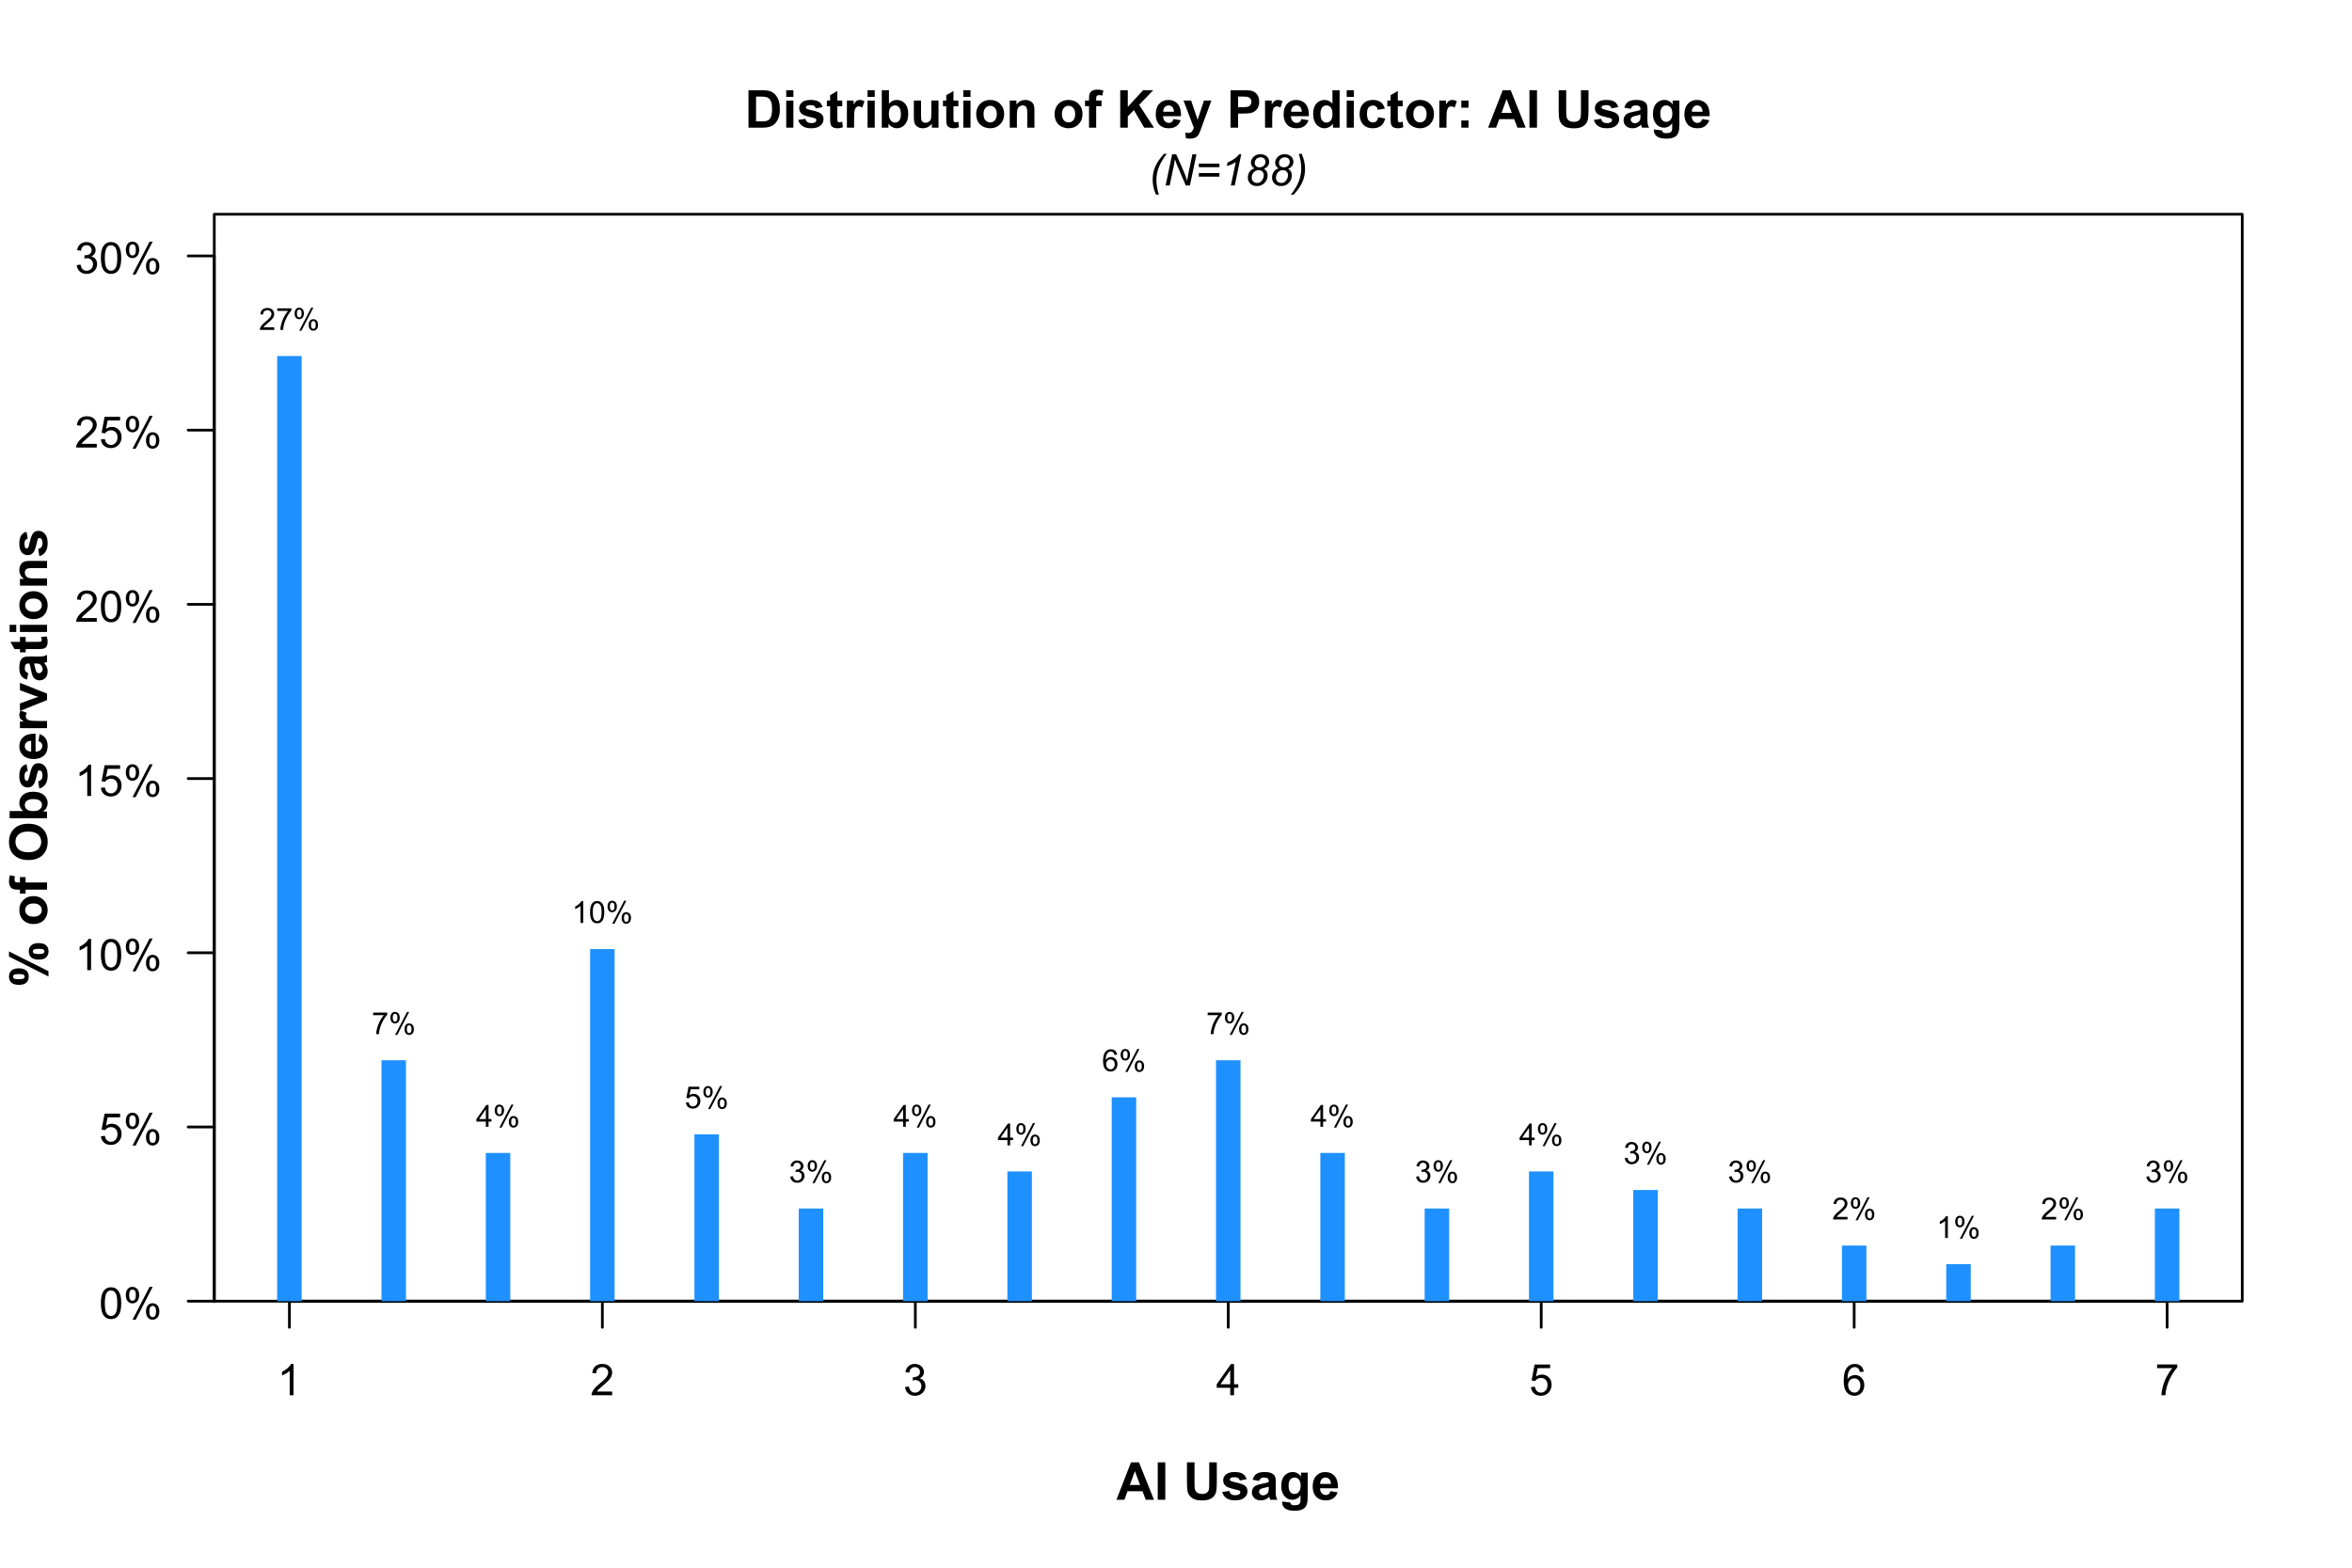 <?xml version="1.0" encoding="UTF-8"?>
<svg xmlns="http://www.w3.org/2000/svg" xmlns:xlink="http://www.w3.org/1999/xlink" width="648pt" height="432pt" viewBox="0 0 648 432">
<defs>
<g>
<g id="glyph-0-0">
<path d="M 4.469 0 L 3.414 0 L 3.414 -6.719 C 3.16 -6.477 2.828 -6.234 2.418 -5.992 C 2.004 -5.75 1.633 -5.57 1.305 -5.449 L 1.305 -6.469 C 1.895 -6.746 2.41 -7.082 2.852 -7.477 C 3.293 -7.871 3.605 -8.254 3.789 -8.625 L 4.469 -8.625 Z M 4.469 0 "/>
</g>
<g id="glyph-0-1">
<path d="M 6.039 -1.016 L 6.039 0 L 0.363 0 C 0.355 -0.254 0.395 -0.5 0.484 -0.734 C 0.629 -1.117 0.863 -1.5 1.18 -1.875 C 1.5 -2.25 1.957 -2.684 2.562 -3.176 C 3.492 -3.941 4.125 -4.547 4.453 -4.996 C 4.781 -5.441 4.945 -5.867 4.945 -6.266 C 4.945 -6.68 4.797 -7.035 4.496 -7.32 C 4.199 -7.609 3.809 -7.75 3.328 -7.75 C 2.82 -7.75 2.414 -7.602 2.109 -7.297 C 1.805 -6.992 1.648 -6.57 1.648 -6.031 L 0.562 -6.141 C 0.637 -6.949 0.918 -7.566 1.398 -7.988 C 1.883 -8.414 2.535 -8.625 3.352 -8.625 C 4.176 -8.625 4.828 -8.398 5.309 -7.938 C 5.789 -7.484 6.031 -6.914 6.031 -6.242 C 6.031 -5.895 5.957 -5.559 5.82 -5.227 C 5.676 -4.895 5.445 -4.543 5.117 -4.18 C 4.793 -3.809 4.25 -3.305 3.492 -2.664 C 2.859 -2.133 2.453 -1.773 2.273 -1.586 C 2.094 -1.395 1.945 -1.203 1.828 -1.016 Z M 6.039 -1.016 "/>
</g>
<g id="glyph-0-2">
<path d="M 0.504 -2.266 L 1.559 -2.406 C 1.68 -1.812 1.887 -1.379 2.176 -1.117 C 2.469 -0.852 2.82 -0.719 3.242 -0.719 C 3.734 -0.719 4.156 -0.891 4.496 -1.234 C 4.84 -1.578 5.008 -2.004 5.008 -2.516 C 5.008 -2.996 4.852 -3.398 4.535 -3.711 C 4.219 -4.027 3.816 -4.184 3.328 -4.184 C 3.129 -4.184 2.879 -4.145 2.586 -4.066 L 2.703 -4.992 C 2.773 -4.984 2.828 -4.98 2.871 -4.98 C 3.32 -4.98 3.723 -5.098 4.086 -5.332 C 4.441 -5.566 4.621 -5.926 4.625 -6.414 C 4.621 -6.805 4.492 -7.121 4.23 -7.375 C 3.969 -7.629 3.629 -7.758 3.219 -7.758 C 2.805 -7.758 2.465 -7.629 2.191 -7.371 C 1.918 -7.113 1.742 -6.727 1.664 -6.211 L 0.609 -6.398 C 0.738 -7.105 1.031 -7.652 1.488 -8.043 C 1.945 -8.43 2.516 -8.625 3.195 -8.625 C 3.664 -8.625 4.094 -8.523 4.488 -8.324 C 4.883 -8.121 5.184 -7.848 5.395 -7.5 C 5.602 -7.152 5.707 -6.781 5.707 -6.391 C 5.707 -6.02 5.609 -5.684 5.406 -5.379 C 5.211 -5.074 4.914 -4.832 4.523 -4.652 C 5.031 -4.535 5.426 -4.293 5.707 -3.922 C 5.988 -3.555 6.129 -3.09 6.129 -2.539 C 6.129 -1.789 5.855 -1.152 5.309 -0.629 C 4.762 -0.109 4.07 0.152 3.234 0.152 C 2.48 0.152 1.855 -0.074 1.355 -0.523 C 0.859 -0.969 0.574 -1.555 0.504 -2.266 Z M 0.504 -2.266 "/>
</g>
<g id="glyph-0-3">
<path d="M 3.879 0 L 3.879 -2.055 L 0.152 -2.055 L 0.152 -3.023 L 4.07 -8.59 L 4.934 -8.59 L 4.934 -3.023 L 6.094 -3.023 L 6.094 -2.055 L 4.934 -2.055 L 4.934 0 L 3.879 0 M 3.879 -3.023 L 3.879 -6.898 L 1.188 -3.023 Z M 3.879 -3.023 "/>
</g>
<g id="glyph-0-4">
<path d="M 0.5 -2.25 L 1.605 -2.344 C 1.688 -1.805 1.879 -1.398 2.176 -1.129 C 2.477 -0.855 2.836 -0.719 3.258 -0.719 C 3.766 -0.719 4.195 -0.91 4.547 -1.297 C 4.898 -1.676 5.074 -2.188 5.074 -2.82 C 5.074 -3.418 4.906 -3.895 4.566 -4.242 C 4.23 -4.59 3.785 -4.762 3.242 -4.766 C 2.898 -4.762 2.594 -4.688 2.32 -4.531 C 2.047 -4.379 1.832 -4.18 1.676 -3.93 L 0.688 -4.062 L 1.516 -8.473 L 5.789 -8.473 L 5.789 -7.465 L 2.359 -7.465 L 1.898 -5.156 C 2.414 -5.516 2.953 -5.695 3.523 -5.695 C 4.273 -5.695 4.906 -5.434 5.422 -4.914 C 5.938 -4.395 6.195 -3.727 6.195 -2.914 C 6.195 -2.133 5.965 -1.461 5.516 -0.898 C 4.961 -0.203 4.211 0.148 3.258 0.148 C 2.477 0.148 1.84 -0.074 1.344 -0.508 C 0.852 -0.945 0.57 -1.527 0.5 -2.25 Z M 0.5 -2.25 "/>
</g>
<g id="glyph-0-5">
<path d="M 5.969 -6.484 L 4.922 -6.406 C 4.828 -6.816 4.695 -7.117 4.523 -7.305 C 4.238 -7.605 3.887 -7.758 3.469 -7.758 C 3.133 -7.758 2.836 -7.664 2.586 -7.477 C 2.25 -7.234 1.988 -6.879 1.797 -6.414 C 1.605 -5.949 1.508 -5.289 1.5 -4.43 C 1.754 -4.816 2.062 -5.102 2.43 -5.289 C 2.797 -5.477 3.184 -5.57 3.586 -5.57 C 4.289 -5.57 4.887 -5.312 5.383 -4.797 C 5.875 -4.277 6.125 -3.609 6.125 -2.789 C 6.125 -2.25 6.008 -1.75 5.773 -1.285 C 5.543 -0.824 5.223 -0.469 4.816 -0.223 C 4.41 0.023 3.949 0.148 3.434 0.148 C 2.555 0.148 1.836 -0.176 1.281 -0.824 C 0.727 -1.469 0.453 -2.535 0.453 -4.02 C 0.453 -5.68 0.758 -6.887 1.371 -7.641 C 1.906 -8.297 2.625 -8.625 3.531 -8.625 C 4.207 -8.625 4.762 -8.434 5.195 -8.055 C 5.625 -7.676 5.883 -7.156 5.969 -6.484 M 1.664 -2.781 C 1.664 -2.422 1.742 -2.07 1.895 -1.742 C 2.051 -1.406 2.266 -1.156 2.543 -0.98 C 2.82 -0.809 3.109 -0.719 3.414 -0.719 C 3.859 -0.719 4.242 -0.898 4.562 -1.258 C 4.883 -1.617 5.043 -2.105 5.047 -2.727 C 5.043 -3.316 4.887 -3.785 4.57 -4.129 C 4.254 -4.469 3.855 -4.641 3.375 -4.641 C 2.898 -4.641 2.492 -4.469 2.164 -4.129 C 1.828 -3.785 1.664 -3.336 1.664 -2.781 Z M 1.664 -2.781 "/>
</g>
<g id="glyph-0-6">
<path d="M 0.57 -7.465 L 0.57 -8.477 L 6.129 -8.477 L 6.129 -7.656 C 5.582 -7.074 5.039 -6.301 4.504 -5.336 C 3.965 -4.371 3.551 -3.383 3.258 -2.359 C 3.047 -1.641 2.914 -0.855 2.852 0 L 1.77 0 C 1.781 -0.676 1.914 -1.492 2.168 -2.449 C 2.422 -3.406 2.785 -4.328 3.262 -5.219 C 3.734 -6.105 4.238 -6.855 4.773 -7.465 Z M 0.57 -7.465 "/>
</g>
<g id="glyph-0-7">
<path d="M 0.5 -4.234 C 0.5 -5.25 0.602 -6.07 0.812 -6.688 C 1.02 -7.309 1.332 -7.785 1.742 -8.121 C 2.156 -8.457 2.672 -8.625 3.297 -8.625 C 3.758 -8.625 4.164 -8.531 4.512 -8.348 C 4.859 -8.16 5.145 -7.895 5.375 -7.543 C 5.598 -7.195 5.777 -6.77 5.906 -6.266 C 6.035 -5.766 6.102 -5.086 6.102 -4.234 C 6.102 -3.227 5.996 -2.414 5.789 -1.797 C 5.582 -1.176 5.273 -0.699 4.859 -0.359 C 4.449 -0.023 3.926 0.148 3.297 0.148 C 2.469 0.148 1.82 -0.152 1.348 -0.742 C 0.781 -1.461 0.5 -2.621 0.5 -4.234 M 1.582 -4.234 C 1.582 -2.824 1.746 -1.887 2.078 -1.422 C 2.406 -0.953 2.812 -0.719 3.297 -0.719 C 3.781 -0.719 4.191 -0.953 4.52 -1.422 C 4.852 -1.891 5.016 -2.828 5.016 -4.234 C 5.016 -5.648 4.852 -6.59 4.52 -7.055 C 4.191 -7.52 3.781 -7.75 3.289 -7.75 C 2.801 -7.75 2.414 -7.547 2.125 -7.137 C 1.766 -6.613 1.582 -5.645 1.582 -4.234 Z M 1.582 -4.234 "/>
</g>
<g id="glyph-0-8">
<path d="M 0.695 -6.527 C 0.695 -7.141 0.852 -7.66 1.16 -8.094 C 1.469 -8.52 1.914 -8.734 2.5 -8.734 C 3.039 -8.734 3.488 -8.543 3.84 -8.16 C 4.195 -7.773 4.371 -7.207 4.371 -6.461 C 4.371 -5.734 4.191 -5.176 3.836 -4.785 C 3.477 -4.391 3.035 -4.195 2.516 -4.195 C 1.992 -4.195 1.562 -4.391 1.215 -4.773 C 0.871 -5.164 0.695 -5.746 0.695 -6.527 M 2.531 -8.008 C 2.27 -8.008 2.051 -7.895 1.879 -7.672 C 1.703 -7.441 1.617 -7.027 1.617 -6.422 C 1.617 -5.871 1.703 -5.484 1.883 -5.258 C 2.055 -5.035 2.273 -4.922 2.531 -4.922 C 2.797 -4.922 3.016 -5.035 3.191 -5.262 C 3.363 -5.488 3.453 -5.902 3.453 -6.504 C 3.453 -7.059 3.363 -7.449 3.188 -7.672 C 3.012 -7.898 2.793 -8.008 2.531 -8.008 M 2.539 0.316 L 7.234 -8.734 L 8.094 -8.734 L 3.41 0.316 L 2.539 0.316 M 6.25 -2.016 C 6.25 -2.633 6.406 -3.156 6.715 -3.582 C 7.023 -4.012 7.473 -4.227 8.062 -4.227 C 8.602 -4.227 9.047 -4.031 9.402 -3.648 C 9.754 -3.262 9.93 -2.695 9.93 -1.953 C 9.93 -1.227 9.754 -0.664 9.395 -0.273 C 9.039 0.121 8.594 0.316 8.07 0.316 C 7.547 0.316 7.117 0.121 6.77 -0.266 C 6.426 -0.656 6.25 -1.238 6.25 -2.016 M 8.094 -3.5 C 7.824 -3.5 7.605 -3.383 7.434 -3.156 C 7.258 -2.93 7.172 -2.516 7.172 -1.91 C 7.172 -1.363 7.258 -0.977 7.438 -0.75 C 7.609 -0.523 7.828 -0.41 8.086 -0.41 C 8.355 -0.41 8.578 -0.523 8.75 -0.75 C 8.926 -0.977 9.012 -1.391 9.012 -1.992 C 9.012 -2.547 8.922 -2.938 8.75 -3.16 C 8.57 -3.387 8.352 -3.5 8.094 -3.5 Z M 8.094 -3.5 "/>
</g>
<g id="glyph-1-0">
<path d="M 1.039 -10.309 L 4.844 -10.309 C 5.703 -10.309 6.355 -10.242 6.805 -10.109 C 7.41 -9.934 7.93 -9.617 8.359 -9.16 C 8.793 -8.707 9.121 -8.148 9.344 -7.492 C 9.57 -6.832 9.684 -6.02 9.684 -5.055 C 9.684 -4.207 9.578 -3.477 9.367 -2.863 C 9.109 -2.113 8.738 -1.504 8.262 -1.039 C 7.902 -0.688 7.414 -0.414 6.801 -0.219 C 6.34 -0.074 5.727 0 4.957 0 L 1.039 0 L 1.039 -10.309 M 3.121 -8.562 L 3.121 -1.738 L 4.676 -1.738 C 5.258 -1.738 5.676 -1.77 5.934 -1.836 C 6.273 -1.918 6.551 -2.062 6.773 -2.266 C 6.996 -2.465 7.18 -2.797 7.32 -3.258 C 7.461 -3.719 7.531 -4.352 7.531 -5.148 C 7.531 -5.945 7.461 -6.555 7.32 -6.98 C 7.18 -7.41 6.98 -7.742 6.73 -7.98 C 6.477 -8.219 6.156 -8.383 5.766 -8.465 C 5.477 -8.531 4.906 -8.562 4.059 -8.562 Z M 3.121 -8.562 "/>
</g>
<g id="glyph-1-1">
<path d="M 1.035 -8.48 L 1.035 -10.309 L 3.008 -10.309 L 3.008 -8.48 L 1.035 -8.48 M 1.035 0 L 1.035 -7.469 L 3.008 -7.469 L 3.008 0 Z M 1.035 0 "/>
</g>
<g id="glyph-1-2">
<path d="M 0.336 -2.129 L 2.32 -2.434 C 2.406 -2.047 2.574 -1.758 2.832 -1.559 C 3.09 -1.359 3.453 -1.258 3.918 -1.258 C 4.426 -1.258 4.812 -1.352 5.07 -1.539 C 5.242 -1.672 5.328 -1.848 5.328 -2.066 C 5.328 -2.219 5.281 -2.34 5.188 -2.441 C 5.09 -2.535 4.871 -2.621 4.527 -2.699 C 2.934 -3.051 1.926 -3.371 1.496 -3.664 C 0.906 -4.066 0.613 -4.625 0.613 -5.344 C 0.613 -5.992 0.867 -6.535 1.379 -6.977 C 1.891 -7.414 2.68 -7.637 3.754 -7.637 C 4.777 -7.637 5.535 -7.469 6.031 -7.137 C 6.531 -6.805 6.871 -6.312 7.059 -5.66 L 5.195 -5.316 C 5.117 -5.605 4.965 -5.828 4.742 -5.984 C 4.52 -6.137 4.203 -6.215 3.789 -6.215 C 3.27 -6.215 2.898 -6.145 2.672 -5.996 C 2.523 -5.895 2.445 -5.762 2.445 -5.598 C 2.445 -5.457 2.512 -5.336 2.645 -5.238 C 2.82 -5.105 3.438 -4.922 4.488 -4.684 C 5.543 -4.445 6.277 -4.152 6.695 -3.805 C 7.105 -3.453 7.312 -2.961 7.312 -2.336 C 7.312 -1.648 7.027 -1.062 6.453 -0.57 C 5.883 -0.078 5.035 0.168 3.918 0.168 C 2.898 0.168 2.094 -0.039 1.5 -0.449 C 0.91 -0.863 0.52 -1.422 0.336 -2.129 Z M 0.336 -2.129 "/>
</g>
<g id="glyph-1-3">
<path d="M 4.457 -7.469 L 4.457 -5.891 L 3.109 -5.891 L 3.109 -2.883 C 3.109 -2.273 3.121 -1.918 3.145 -1.816 C 3.172 -1.715 3.23 -1.633 3.32 -1.566 C 3.414 -1.504 3.523 -1.469 3.656 -1.469 C 3.84 -1.469 4.105 -1.531 4.449 -1.66 L 4.621 -0.125 C 4.16 0.07 3.641 0.168 3.059 0.168 C 2.703 0.168 2.383 0.109 2.094 -0.012 C 1.809 -0.129 1.598 -0.285 1.465 -0.473 C 1.332 -0.664 1.238 -0.922 1.188 -1.246 C 1.145 -1.473 1.125 -1.938 1.125 -2.637 L 1.125 -5.891 L 0.219 -5.891 L 0.219 -7.469 L 1.125 -7.469 L 1.125 -8.949 L 3.109 -10.105 L 3.109 -7.469 Z M 4.457 -7.469 "/>
</g>
<g id="glyph-1-4">
<path d="M 2.926 0 L 0.949 0 L 0.949 -7.469 L 2.785 -7.469 L 2.785 -6.406 C 3.098 -6.906 3.379 -7.238 3.633 -7.398 C 3.883 -7.555 4.168 -7.637 4.484 -7.637 C 4.938 -7.637 5.371 -7.512 5.785 -7.262 L 5.176 -5.539 C 4.844 -5.758 4.531 -5.863 4.246 -5.863 C 3.969 -5.863 3.734 -5.789 3.543 -5.637 C 3.352 -5.484 3.199 -5.207 3.09 -4.809 C 2.98 -4.41 2.926 -3.578 2.926 -2.305 Z M 2.926 0 "/>
</g>
<g id="glyph-1-5">
<path d="M 0.949 0 L 0.949 -10.309 L 2.926 -10.309 L 2.926 -6.594 C 3.535 -7.289 4.258 -7.637 5.09 -7.637 C 6 -7.637 6.754 -7.305 7.348 -6.648 C 7.941 -5.988 8.242 -5.043 8.242 -3.812 C 8.242 -2.535 7.938 -1.555 7.328 -0.863 C 6.723 -0.176 5.984 0.168 5.117 0.168 C 4.691 0.168 4.273 0.062 3.855 -0.152 C 3.441 -0.363 3.086 -0.68 2.785 -1.098 L 2.785 0 L 0.949 0 M 2.91 -3.895 C 2.91 -3.121 3.031 -2.551 3.277 -2.18 C 3.617 -1.656 4.074 -1.391 4.641 -1.391 C 5.078 -1.391 5.449 -1.578 5.754 -1.949 C 6.062 -2.324 6.215 -2.91 6.215 -3.711 C 6.215 -4.566 6.062 -5.18 5.75 -5.559 C 5.441 -5.934 5.047 -6.125 4.562 -6.125 C 4.09 -6.125 3.695 -5.941 3.383 -5.57 C 3.066 -5.203 2.91 -4.645 2.91 -3.895 Z M 2.91 -3.895 "/>
</g>
<g id="glyph-1-6">
<path d="M 5.949 0 L 5.949 -1.117 C 5.676 -0.719 5.32 -0.406 4.875 -0.176 C 4.434 0.055 3.965 0.168 3.473 0.168 C 2.973 0.168 2.523 0.059 2.125 -0.16 C 1.727 -0.383 1.438 -0.691 1.258 -1.09 C 1.082 -1.488 0.992 -2.039 0.992 -2.742 L 0.992 -7.469 L 2.969 -7.469 L 2.969 -4.035 C 2.969 -2.984 3.004 -2.344 3.074 -2.105 C 3.148 -1.867 3.281 -1.68 3.473 -1.543 C 3.664 -1.406 3.91 -1.336 4.203 -1.336 C 4.543 -1.336 4.844 -1.43 5.113 -1.613 C 5.379 -1.797 5.562 -2.027 5.66 -2.301 C 5.758 -2.578 5.809 -3.25 5.809 -4.316 L 5.809 -7.469 L 7.785 -7.469 L 7.785 0 Z M 5.949 0 "/>
</g>
<g id="glyph-1-7">
<path d="M 0.578 -3.84 C 0.578 -4.496 0.738 -5.129 1.062 -5.746 C 1.387 -6.359 1.844 -6.828 2.438 -7.152 C 3.027 -7.473 3.691 -7.637 4.422 -7.637 C 5.551 -7.637 6.477 -7.27 7.199 -6.535 C 7.922 -5.801 8.281 -4.875 8.281 -3.754 C 8.281 -2.625 7.918 -1.688 7.188 -0.945 C 6.461 -0.203 5.543 0.168 4.438 0.168 C 3.754 0.168 3.098 0.016 2.477 -0.297 C 1.855 -0.605 1.387 -1.059 1.062 -1.656 C 0.738 -2.254 0.578 -2.98 0.578 -3.84 M 2.602 -3.734 C 2.602 -2.992 2.777 -2.426 3.129 -2.031 C 3.48 -1.637 3.914 -1.441 4.43 -1.441 C 4.945 -1.441 5.379 -1.637 5.727 -2.031 C 6.074 -2.426 6.25 -2.996 6.25 -3.746 C 6.25 -4.48 6.074 -5.043 5.727 -5.434 C 5.379 -5.828 4.945 -6.027 4.43 -6.027 C 3.914 -6.027 3.48 -5.828 3.129 -5.434 C 2.777 -5.043 2.602 -4.473 2.602 -3.734 Z M 2.602 -3.734 "/>
</g>
<g id="glyph-1-8">
<path d="M 7.824 0 L 5.852 0 L 5.852 -3.812 C 5.852 -4.617 5.809 -5.137 5.723 -5.375 C 5.641 -5.613 5.5 -5.797 5.312 -5.926 C 5.121 -6.059 4.895 -6.125 4.625 -6.125 C 4.285 -6.125 3.977 -6.031 3.707 -5.844 C 3.434 -5.656 3.246 -5.406 3.145 -5.098 C 3.047 -4.789 2.996 -4.215 2.996 -3.383 L 2.996 0 L 1.02 0 L 1.02 -7.469 L 2.855 -7.469 L 2.855 -6.371 C 3.508 -7.215 4.328 -7.637 5.316 -7.637 C 5.75 -7.637 6.148 -7.559 6.512 -7.398 C 6.871 -7.242 7.145 -7.043 7.328 -6.801 C 7.516 -6.555 7.645 -6.277 7.715 -5.969 C 7.789 -5.66 7.824 -5.219 7.824 -4.641 Z M 7.824 0 "/>
</g>
<g id="glyph-1-9">
</g>
<g id="glyph-1-10">
<path d="M 0.168 -7.469 L 1.266 -7.469 L 1.266 -8.031 C 1.266 -8.656 1.332 -9.125 1.465 -9.438 C 1.598 -9.746 1.844 -9.996 2.203 -10.191 C 2.562 -10.387 3.016 -10.484 3.566 -10.484 C 4.129 -10.484 4.68 -10.398 5.219 -10.23 L 4.949 -8.852 C 4.637 -8.926 4.332 -8.965 4.043 -8.965 C 3.758 -8.965 3.551 -8.898 3.426 -8.766 C 3.305 -8.633 3.242 -8.375 3.242 -7.996 L 3.242 -7.469 L 4.719 -7.469 L 4.719 -5.914 L 3.242 -5.914 L 3.242 0 L 1.266 0 L 1.266 -5.914 L 0.168 -5.914 Z M 0.168 -7.469 "/>
</g>
<g id="glyph-1-11">
<path d="M 1.074 0 L 1.074 -10.309 L 3.156 -10.309 L 3.156 -5.73 L 7.363 -10.309 L 10.16 -10.309 L 6.277 -6.293 L 10.371 0 L 7.68 0 L 4.844 -4.836 L 3.156 -3.113 L 3.156 0 Z M 1.074 0 "/>
</g>
<g id="glyph-1-12">
<path d="M 5.359 -2.375 L 7.328 -2.047 C 7.074 -1.324 6.672 -0.773 6.129 -0.398 C 5.582 -0.02 4.898 0.168 4.078 0.168 C 2.781 0.168 1.82 -0.254 1.195 -1.105 C 0.703 -1.785 0.457 -2.641 0.457 -3.676 C 0.457 -4.914 0.781 -5.883 1.426 -6.586 C 2.074 -7.285 2.891 -7.637 3.883 -7.637 C 4.992 -7.637 5.867 -7.27 6.512 -6.535 C 7.152 -5.801 7.461 -4.68 7.434 -3.164 L 2.48 -3.164 C 2.496 -2.578 2.656 -2.121 2.961 -1.797 C 3.266 -1.469 3.645 -1.309 4.098 -1.309 C 4.41 -1.309 4.668 -1.391 4.879 -1.562 C 5.09 -1.73 5.25 -2 5.359 -2.375 M 5.469 -4.375 C 5.457 -4.945 5.309 -5.379 5.027 -5.676 C 4.746 -5.977 4.402 -6.125 4 -6.125 C 3.57 -6.125 3.215 -5.969 2.934 -5.652 C 2.652 -5.34 2.512 -4.914 2.516 -4.375 Z M 5.469 -4.375 "/>
</g>
<g id="glyph-1-13">
<path d="M 0.098 -7.469 L 2.199 -7.469 L 3.988 -2.164 L 5.73 -7.469 L 7.777 -7.469 L 5.141 -0.281 L 4.668 1.02 C 4.496 1.457 4.328 1.789 4.172 2.02 C 4.016 2.246 3.836 2.434 3.633 2.578 C 3.426 2.719 3.176 2.832 2.879 2.91 C 2.582 2.992 2.246 3.031 1.871 3.031 C 1.492 3.031 1.117 2.992 0.754 2.91 L 0.578 1.363 C 0.887 1.426 1.164 1.457 1.414 1.457 C 1.871 1.457 2.211 1.32 2.434 1.051 C 2.652 0.781 2.82 0.438 2.938 0.02 Z M 0.098 -7.469 "/>
</g>
<g id="glyph-1-14">
<path d="M 1.047 0 L 1.047 -10.309 L 4.387 -10.309 C 5.652 -10.309 6.477 -10.258 6.863 -10.152 C 7.453 -10 7.949 -9.66 8.348 -9.145 C 8.746 -8.625 8.945 -7.957 8.945 -7.137 C 8.945 -6.504 8.828 -5.973 8.598 -5.539 C 8.371 -5.109 8.078 -4.77 7.723 -4.523 C 7.371 -4.277 7.012 -4.117 6.645 -4.035 C 6.148 -3.938 5.43 -3.887 4.484 -3.887 L 3.129 -3.887 L 3.129 0 L 1.047 0 M 3.129 -8.562 L 3.129 -5.641 L 4.27 -5.641 C 5.09 -5.641 5.637 -5.691 5.914 -5.801 C 6.191 -5.91 6.406 -6.078 6.562 -6.309 C 6.719 -6.535 6.801 -6.805 6.801 -7.109 C 6.801 -7.484 6.688 -7.793 6.469 -8.035 C 6.25 -8.281 5.969 -8.434 5.633 -8.492 C 5.383 -8.539 4.883 -8.562 4.133 -8.562 Z M 3.129 -8.562 "/>
</g>
<g id="glyph-1-15">
<path d="M 7.883 0 L 6.047 0 L 6.047 -1.098 C 5.742 -0.672 5.383 -0.352 4.969 -0.145 C 4.551 0.062 4.133 0.168 3.711 0.168 C 2.855 0.168 2.121 -0.176 1.508 -0.867 C 0.895 -1.559 0.59 -2.523 0.59 -3.762 C 0.59 -5.027 0.887 -5.988 1.484 -6.648 C 2.078 -7.305 2.832 -7.637 3.742 -7.637 C 4.574 -7.637 5.297 -7.289 5.906 -6.594 L 5.906 -10.309 L 7.883 -10.309 L 7.883 0 M 2.609 -3.895 C 2.609 -3.098 2.719 -2.523 2.938 -2.164 C 3.258 -1.648 3.703 -1.391 4.273 -1.391 C 4.73 -1.391 5.117 -1.586 5.434 -1.973 C 5.754 -2.359 5.914 -2.938 5.914 -3.707 C 5.914 -4.562 5.758 -5.18 5.449 -5.559 C 5.141 -5.934 4.742 -6.125 4.262 -6.125 C 3.793 -6.125 3.398 -5.938 3.082 -5.566 C 2.766 -5.191 2.609 -4.637 2.609 -3.895 Z M 2.609 -3.895 "/>
</g>
<g id="glyph-1-16">
<path d="M 7.543 -5.258 L 5.598 -4.906 C 5.531 -5.297 5.383 -5.59 5.148 -5.785 C 4.918 -5.984 4.617 -6.082 4.246 -6.082 C 3.754 -6.082 3.363 -5.91 3.07 -5.57 C 2.777 -5.23 2.629 -4.664 2.629 -3.867 C 2.629 -2.98 2.777 -2.355 3.074 -1.988 C 3.375 -1.625 3.773 -1.441 4.273 -1.441 C 4.648 -1.441 4.957 -1.547 5.195 -1.762 C 5.434 -1.973 5.605 -2.34 5.703 -2.863 L 7.645 -2.531 C 7.441 -1.641 7.055 -0.969 6.484 -0.512 C 5.91 -0.059 5.145 0.168 4.184 0.168 C 3.09 0.168 2.219 -0.176 1.57 -0.863 C 0.922 -1.555 0.598 -2.508 0.598 -3.727 C 0.598 -4.961 0.922 -5.918 1.574 -6.605 C 2.227 -7.293 3.109 -7.637 4.219 -7.637 C 5.129 -7.637 5.852 -7.441 6.387 -7.047 C 6.926 -6.656 7.309 -6.062 7.543 -5.258 Z M 7.543 -5.258 "/>
</g>
<g id="glyph-1-17">
<path d="M 1.414 -5.492 L 1.414 -7.469 L 3.391 -7.469 L 3.391 -5.492 L 1.414 -5.492 M 1.414 0 L 1.414 -1.977 L 3.391 -1.977 L 3.391 0 Z M 1.414 0 "/>
</g>
<g id="glyph-1-18">
<path d="M 10.344 0 L 8.078 0 L 7.18 -2.34 L 3.059 -2.34 L 2.207 0 L 0 0 L 4.016 -10.309 L 6.215 -10.309 L 10.344 0 M 6.512 -4.078 L 5.09 -7.902 L 3.699 -4.078 Z M 6.512 -4.078 "/>
</g>
<g id="glyph-1-19">
<path d="M 0.984 0 L 0.984 -10.309 L 3.066 -10.309 L 3.066 0 Z M 0.984 0 "/>
</g>
<g id="glyph-1-20">
<path d="M 1.035 -10.309 L 3.113 -10.309 L 3.113 -4.727 C 3.113 -3.84 3.141 -3.266 3.191 -3.004 C 3.281 -2.582 3.492 -2.242 3.828 -1.984 C 4.164 -1.73 4.621 -1.602 5.203 -1.602 C 5.793 -1.602 6.238 -1.723 6.539 -1.965 C 6.84 -2.207 7.02 -2.504 7.082 -2.855 C 7.141 -3.207 7.172 -3.789 7.172 -4.605 L 7.172 -10.309 L 9.254 -10.309 L 9.254 -4.895 C 9.254 -3.656 9.195 -2.781 9.086 -2.27 C 8.973 -1.762 8.766 -1.328 8.461 -0.977 C 8.16 -0.625 7.754 -0.344 7.25 -0.137 C 6.742 0.07 6.082 0.176 5.266 0.176 C 4.281 0.176 3.535 0.062 3.027 -0.164 C 2.52 -0.391 2.117 -0.688 1.82 -1.051 C 1.527 -1.414 1.332 -1.797 1.238 -2.195 C 1.102 -2.785 1.035 -3.656 1.035 -4.809 Z M 1.035 -10.309 "/>
</g>
<g id="glyph-1-21">
<path d="M 2.512 -5.188 L 0.719 -5.512 C 0.918 -6.234 1.266 -6.77 1.758 -7.117 C 2.25 -7.461 2.98 -7.637 3.953 -7.637 C 4.832 -7.637 5.488 -7.531 5.922 -7.324 C 6.352 -7.113 6.656 -6.848 6.832 -6.527 C 7.008 -6.207 7.094 -5.617 7.094 -4.762 L 7.074 -2.453 C 7.074 -1.797 7.105 -1.312 7.168 -1 C 7.23 -0.691 7.352 -0.355 7.523 0 L 5.57 0 C 5.516 -0.133 5.453 -0.324 5.379 -0.582 C 5.348 -0.699 5.324 -0.777 5.309 -0.816 C 4.973 -0.488 4.609 -0.242 4.227 -0.078 C 3.84 0.086 3.43 0.168 2.996 0.168 C 2.227 0.168 1.621 -0.039 1.176 -0.457 C 0.734 -0.875 0.512 -1.402 0.512 -2.039 C 0.512 -2.461 0.613 -2.836 0.816 -3.168 C 1.016 -3.496 1.301 -3.75 1.664 -3.926 C 2.027 -4.102 2.551 -4.258 3.234 -4.387 C 4.156 -4.562 4.797 -4.723 5.152 -4.871 L 5.152 -5.07 C 5.152 -5.449 5.059 -5.719 4.871 -5.883 C 4.684 -6.043 4.332 -6.125 3.812 -6.125 C 3.461 -6.125 3.184 -6.055 2.988 -5.918 C 2.793 -5.777 2.633 -5.535 2.512 -5.188 M 5.152 -3.586 C 4.902 -3.5 4.5 -3.402 3.953 -3.285 C 3.402 -3.168 3.043 -3.051 2.875 -2.938 C 2.617 -2.758 2.488 -2.523 2.488 -2.242 C 2.488 -1.965 2.594 -1.727 2.797 -1.527 C 3.004 -1.324 3.266 -1.223 3.586 -1.223 C 3.941 -1.223 4.281 -1.34 4.605 -1.574 C 4.844 -1.754 5 -1.973 5.078 -2.23 C 5.129 -2.398 5.152 -2.719 5.152 -3.191 Z M 5.152 -3.586 "/>
</g>
<g id="glyph-1-22">
<path d="M 0.852 0.492 L 3.109 0.766 C 3.145 1.027 3.23 1.211 3.367 1.309 C 3.555 1.449 3.852 1.52 4.254 1.52 C 4.77 1.52 5.156 1.441 5.414 1.285 C 5.586 1.184 5.719 1.016 5.809 0.789 C 5.867 0.625 5.898 0.32 5.898 -0.121 L 5.898 -1.211 C 5.309 -0.402 4.562 0 3.664 0 C 2.66 0 1.867 -0.426 1.281 -1.273 C 0.82 -1.941 0.59 -2.777 0.59 -3.777 C 0.59 -5.027 0.891 -5.984 1.492 -6.645 C 2.098 -7.305 2.844 -7.637 3.742 -7.637 C 4.664 -7.637 5.426 -7.23 6.027 -6.418 L 6.027 -7.469 L 7.875 -7.469 L 7.875 -0.766 C 7.875 0.113 7.801 0.773 7.656 1.211 C 7.512 1.645 7.309 1.988 7.047 2.234 C 6.781 2.484 6.434 2.68 5.992 2.82 C 5.555 2.961 5 3.031 4.332 3.031 C 3.066 3.031 2.168 2.812 1.637 2.379 C 1.109 1.945 0.844 1.398 0.844 0.73 C 0.844 0.664 0.848 0.586 0.852 0.492 M 2.617 -3.887 C 2.617 -3.098 2.77 -2.516 3.074 -2.148 C 3.383 -1.781 3.762 -1.598 4.211 -1.598 C 4.695 -1.598 5.102 -1.785 5.434 -2.164 C 5.77 -2.539 5.934 -3.098 5.934 -3.84 C 5.934 -4.613 5.773 -5.188 5.457 -5.562 C 5.137 -5.938 4.734 -6.125 4.246 -6.125 C 3.773 -6.125 3.383 -5.941 3.074 -5.57 C 2.77 -5.203 2.617 -4.645 2.617 -3.887 Z M 2.617 -3.887 "/>
</g>
<g id="glyph-2-0">
<path d="M -7.762 -0.625 C -8.688 -0.625 -9.371 -0.828 -9.816 -1.234 C -10.262 -1.641 -10.484 -2.188 -10.484 -2.883 C -10.484 -3.602 -10.262 -4.16 -9.82 -4.566 C -9.375 -4.973 -8.691 -5.176 -7.762 -5.176 C -6.84 -5.176 -6.156 -4.973 -5.711 -4.566 C -5.266 -4.16 -5.043 -3.613 -5.043 -2.918 C -5.043 -2.199 -5.262 -1.641 -5.707 -1.234 C -6.148 -0.828 -6.836 -0.625 -7.762 -0.625 M -7.777 -2.164 C -7.105 -2.164 -6.656 -2.242 -6.426 -2.398 C -6.258 -2.516 -6.172 -2.676 -6.172 -2.883 C -6.172 -3.094 -6.258 -3.258 -6.426 -3.375 C -6.656 -3.523 -7.105 -3.602 -7.777 -3.602 C -8.445 -3.602 -8.895 -3.523 -9.121 -3.375 C -9.293 -3.258 -9.379 -3.094 -9.379 -2.883 C -9.379 -2.676 -9.297 -2.516 -9.125 -2.398 C -8.898 -2.242 -8.445 -2.164 -7.777 -2.164 M 0.395 -4.387 L 0.395 -2.926 L -10.484 -8.418 L -10.484 -9.836 L 0.395 -4.387 M -2.312 -7.578 C -3.238 -7.578 -3.922 -7.781 -4.367 -8.188 C -4.812 -8.594 -5.035 -9.148 -5.035 -9.852 C -5.035 -10.559 -4.812 -11.113 -4.367 -11.52 C -3.922 -11.926 -3.238 -12.129 -2.312 -12.129 C -1.387 -12.129 -0.699 -11.926 -0.254 -11.52 C 0.191 -11.113 0.414 -10.566 0.414 -9.871 C 0.414 -9.156 0.191 -8.594 -0.254 -8.188 C -0.699 -7.781 -1.387 -7.578 -2.312 -7.578 M -2.32 -9.121 C -1.648 -9.121 -1.203 -9.195 -0.977 -9.352 C -0.805 -9.469 -0.719 -9.629 -0.719 -9.836 C -0.719 -10.047 -0.801 -10.211 -0.969 -10.32 C -1.199 -10.477 -1.648 -10.555 -2.32 -10.555 C -2.992 -10.555 -3.441 -10.48 -3.672 -10.328 C -3.84 -10.211 -3.922 -10.047 -3.922 -9.836 C -3.922 -9.625 -3.84 -9.465 -3.672 -9.352 C -3.441 -9.195 -2.992 -9.121 -2.32 -9.121 Z M -2.32 -9.121 "/>
</g>
<g id="glyph-2-1">
</g>
<g id="glyph-2-2">
<path d="M -3.84 -0.578 C -4.496 -0.578 -5.129 -0.738 -5.746 -1.062 C -6.359 -1.387 -6.828 -1.844 -7.152 -2.438 C -7.473 -3.027 -7.637 -3.691 -7.637 -4.422 C -7.637 -5.551 -7.27 -6.477 -6.535 -7.199 C -5.801 -7.922 -4.875 -8.281 -3.754 -8.281 C -2.625 -8.281 -1.688 -7.918 -0.945 -7.188 C -0.203 -6.461 0.168 -5.543 0.168 -4.438 C 0.168 -3.754 0.016 -3.098 -0.297 -2.477 C -0.605 -1.855 -1.059 -1.387 -1.656 -1.062 C -2.254 -0.738 -2.98 -0.578 -3.84 -0.578 M -3.734 -2.602 C -2.992 -2.602 -2.426 -2.777 -2.031 -3.129 C -1.637 -3.48 -1.441 -3.914 -1.441 -4.43 C -1.441 -4.945 -1.637 -5.379 -2.031 -5.727 C -2.426 -6.074 -2.996 -6.25 -3.746 -6.25 C -4.48 -6.25 -5.043 -6.074 -5.434 -5.727 C -5.828 -5.379 -6.027 -4.945 -6.027 -4.43 C -6.027 -3.914 -5.828 -3.48 -5.434 -3.129 C -5.043 -2.777 -4.473 -2.602 -3.734 -2.602 Z M -3.734 -2.602 "/>
</g>
<g id="glyph-2-3">
<path d="M -7.469 -0.168 L -7.469 -1.266 L -8.031 -1.266 C -8.656 -1.266 -9.125 -1.332 -9.438 -1.465 C -9.746 -1.598 -9.996 -1.848 -10.191 -2.203 C -10.387 -2.562 -10.484 -3.016 -10.484 -3.566 C -10.484 -4.129 -10.398 -4.68 -10.23 -5.219 L -8.852 -4.949 C -8.926 -4.637 -8.965 -4.332 -8.965 -4.043 C -8.965 -3.758 -8.898 -3.551 -8.766 -3.43 C -8.633 -3.305 -8.375 -3.242 -7.996 -3.242 L -7.469 -3.242 L -7.469 -4.719 L -5.914 -4.719 L -5.914 -3.242 L 0 -3.242 L 0 -1.266 L -5.914 -1.266 L -5.914 -0.168 Z M -7.469 -0.168 "/>
</g>
<g id="glyph-2-4">
<path d="M -5.09 -0.625 C -6.141 -0.625 -7.023 -0.781 -7.734 -1.098 C -8.258 -1.332 -8.73 -1.652 -9.148 -2.059 C -9.566 -2.461 -9.875 -2.906 -10.074 -3.391 C -10.348 -4.031 -10.484 -4.773 -10.484 -5.609 C -10.484 -7.129 -10.012 -8.344 -9.07 -9.258 C -8.129 -10.168 -6.816 -10.625 -5.141 -10.625 C -3.477 -10.625 -2.172 -10.172 -1.234 -9.266 C -0.293 -8.363 0.176 -7.152 0.176 -5.641 C 0.176 -4.105 -0.293 -2.887 -1.227 -1.984 C -2.16 -1.078 -3.449 -0.625 -5.09 -0.625 M -5.16 -2.77 C -3.992 -2.77 -3.109 -3.039 -2.508 -3.578 C -1.902 -4.117 -1.602 -4.801 -1.602 -5.633 C -1.602 -6.461 -1.902 -7.141 -2.5 -7.676 C -3.098 -8.207 -3.992 -8.473 -5.188 -8.473 C -6.371 -8.473 -7.25 -8.215 -7.832 -7.695 C -8.414 -7.176 -8.703 -6.488 -8.703 -5.633 C -8.703 -4.773 -8.41 -4.082 -7.82 -3.559 C -7.234 -3.031 -6.348 -2.77 -5.16 -2.77 Z M -5.16 -2.77 "/>
</g>
<g id="glyph-2-5">
<path d="M 0 -0.949 L -10.309 -0.949 L -10.309 -2.926 L -6.594 -2.926 C -7.289 -3.535 -7.637 -4.258 -7.637 -5.09 C -7.637 -6 -7.305 -6.754 -6.648 -7.348 C -5.988 -7.941 -5.043 -8.242 -3.812 -8.242 C -2.535 -8.242 -1.555 -7.938 -0.863 -7.328 C -0.176 -6.723 0.168 -5.984 0.168 -5.117 C 0.168 -4.691 0.062 -4.273 -0.152 -3.855 C -0.363 -3.441 -0.68 -3.086 -1.098 -2.785 L 0 -2.785 L 0 -0.949 M -3.895 -2.91 C -3.121 -2.91 -2.551 -3.031 -2.18 -3.277 C -1.656 -3.617 -1.391 -4.074 -1.391 -4.641 C -1.391 -5.078 -1.578 -5.449 -1.949 -5.754 C -2.324 -6.062 -2.91 -6.215 -3.711 -6.215 C -4.566 -6.215 -5.18 -6.062 -5.559 -5.75 C -5.934 -5.441 -6.125 -5.047 -6.125 -4.562 C -6.125 -4.09 -5.941 -3.695 -5.57 -3.383 C -5.203 -3.066 -4.645 -2.91 -3.895 -2.91 Z M -3.895 -2.91 "/>
</g>
<g id="glyph-2-6">
<path d="M -2.129 -0.336 L -2.434 -2.32 C -2.047 -2.406 -1.758 -2.574 -1.559 -2.832 C -1.359 -3.09 -1.258 -3.453 -1.258 -3.918 C -1.258 -4.426 -1.352 -4.812 -1.539 -5.07 C -1.672 -5.242 -1.848 -5.328 -2.066 -5.328 C -2.219 -5.328 -2.34 -5.281 -2.441 -5.188 C -2.535 -5.09 -2.621 -4.871 -2.699 -4.527 C -3.051 -2.934 -3.371 -1.926 -3.664 -1.496 C -4.066 -0.906 -4.625 -0.613 -5.344 -0.613 C -5.992 -0.613 -6.535 -0.867 -6.977 -1.379 C -7.414 -1.891 -7.637 -2.68 -7.637 -3.754 C -7.637 -4.777 -7.469 -5.535 -7.137 -6.031 C -6.805 -6.531 -6.312 -6.871 -5.66 -7.059 L -5.316 -5.195 C -5.605 -5.117 -5.828 -4.965 -5.984 -4.742 C -6.137 -4.52 -6.215 -4.203 -6.215 -3.789 C -6.215 -3.27 -6.145 -2.898 -5.996 -2.672 C -5.895 -2.523 -5.762 -2.445 -5.598 -2.445 C -5.457 -2.445 -5.336 -2.512 -5.238 -2.645 C -5.105 -2.82 -4.922 -3.438 -4.684 -4.488 C -4.445 -5.543 -4.152 -6.277 -3.805 -6.695 C -3.453 -7.105 -2.961 -7.312 -2.336 -7.312 C -1.648 -7.312 -1.062 -7.027 -0.57 -6.453 C -0.078 -5.883 0.168 -5.035 0.168 -3.918 C 0.168 -2.898 -0.039 -2.094 -0.449 -1.5 C -0.863 -0.91 -1.422 -0.52 -2.129 -0.336 Z M -2.129 -0.336 "/>
</g>
<g id="glyph-2-7">
<path d="M -2.375 -5.359 L -2.047 -7.328 C -1.324 -7.074 -0.773 -6.672 -0.398 -6.129 C -0.02 -5.582 0.168 -4.898 0.168 -4.078 C 0.168 -2.781 -0.254 -1.82 -1.105 -1.195 C -1.785 -0.703 -2.641 -0.457 -3.676 -0.457 C -4.914 -0.457 -5.883 -0.781 -6.586 -1.426 C -7.285 -2.074 -7.637 -2.891 -7.637 -3.883 C -7.637 -4.992 -7.27 -5.867 -6.535 -6.512 C -5.801 -7.152 -4.68 -7.461 -3.164 -7.434 L -3.164 -2.48 C -2.578 -2.496 -2.121 -2.656 -1.797 -2.961 C -1.469 -3.266 -1.309 -3.645 -1.309 -4.098 C -1.309 -4.41 -1.391 -4.668 -1.562 -4.879 C -1.73 -5.09 -2 -5.25 -2.375 -5.359 M -4.375 -5.469 C -4.945 -5.457 -5.379 -5.309 -5.676 -5.027 C -5.977 -4.746 -6.125 -4.402 -6.125 -4 C -6.125 -3.57 -5.969 -3.215 -5.652 -2.934 C -5.34 -2.652 -4.914 -2.512 -4.375 -2.516 Z M -4.375 -5.469 "/>
</g>
<g id="glyph-2-8">
<path d="M 0 -2.926 L 0 -0.949 L -7.469 -0.949 L -7.469 -2.785 L -6.406 -2.785 C -6.906 -3.098 -7.238 -3.379 -7.398 -3.633 C -7.555 -3.883 -7.637 -4.168 -7.637 -4.484 C -7.637 -4.938 -7.512 -5.371 -7.262 -5.785 L -5.539 -5.176 C -5.758 -4.844 -5.863 -4.531 -5.863 -4.246 C -5.863 -3.969 -5.789 -3.734 -5.637 -3.543 C -5.484 -3.352 -5.207 -3.199 -4.809 -3.09 C -4.41 -2.98 -3.578 -2.926 -2.305 -2.926 Z M 0 -2.926 "/>
</g>
<g id="glyph-2-9">
<path d="M 0 -3.086 L -7.469 -0.078 L -7.469 -2.152 L -3.656 -3.559 L -2.383 -3.965 C -2.707 -4.074 -2.922 -4.141 -3.023 -4.168 C -3.234 -4.234 -3.445 -4.305 -3.656 -4.379 L -7.469 -5.801 L -7.469 -7.832 L 0 -4.867 Z M 0 -3.086 "/>
</g>
<g id="glyph-2-10">
<path d="M -5.188 -2.512 L -5.512 -0.719 C -6.234 -0.918 -6.77 -1.266 -7.117 -1.758 C -7.461 -2.25 -7.637 -2.98 -7.637 -3.953 C -7.637 -4.832 -7.531 -5.488 -7.324 -5.922 C -7.113 -6.352 -6.848 -6.656 -6.527 -6.832 C -6.207 -7.008 -5.617 -7.094 -4.762 -7.094 L -2.453 -7.074 C -1.797 -7.074 -1.312 -7.105 -1 -7.168 C -0.691 -7.23 -0.355 -7.352 0 -7.523 L 0 -5.57 C -0.133 -5.516 -0.324 -5.453 -0.582 -5.379 C -0.699 -5.348 -0.777 -5.324 -0.816 -5.309 C -0.488 -4.973 -0.242 -4.609 -0.078 -4.227 C 0.086 -3.84 0.168 -3.43 0.168 -2.996 C 0.168 -2.227 -0.039 -1.621 -0.457 -1.176 C -0.875 -0.734 -1.402 -0.512 -2.039 -0.512 C -2.461 -0.512 -2.836 -0.613 -3.168 -0.816 C -3.496 -1.016 -3.75 -1.301 -3.926 -1.664 C -4.102 -2.027 -4.258 -2.551 -4.387 -3.234 C -4.562 -4.156 -4.723 -4.797 -4.871 -5.152 L -5.07 -5.152 C -5.449 -5.152 -5.719 -5.059 -5.883 -4.871 C -6.043 -4.684 -6.125 -4.332 -6.125 -3.812 C -6.125 -3.461 -6.055 -3.184 -5.918 -2.988 C -5.777 -2.793 -5.535 -2.633 -5.188 -2.512 M -3.586 -5.152 C -3.5 -4.902 -3.402 -4.5 -3.285 -3.953 C -3.168 -3.402 -3.051 -3.043 -2.938 -2.875 C -2.758 -2.617 -2.523 -2.488 -2.242 -2.488 C -1.965 -2.488 -1.727 -2.594 -1.527 -2.797 C -1.324 -3.004 -1.223 -3.266 -1.223 -3.586 C -1.223 -3.941 -1.34 -4.281 -1.574 -4.605 C -1.754 -4.844 -1.973 -5 -2.23 -5.078 C -2.398 -5.129 -2.719 -5.152 -3.191 -5.152 Z M -3.586 -5.152 "/>
</g>
<g id="glyph-2-11">
<path d="M -7.469 -4.457 L -5.891 -4.457 L -5.891 -3.109 L -2.883 -3.109 C -2.273 -3.109 -1.918 -3.121 -1.816 -3.145 C -1.715 -3.172 -1.633 -3.23 -1.566 -3.32 C -1.504 -3.414 -1.469 -3.523 -1.469 -3.656 C -1.469 -3.84 -1.531 -4.105 -1.66 -4.449 L -0.125 -4.621 C 0.07 -4.16 0.168 -3.641 0.168 -3.059 C 0.168 -2.703 0.109 -2.383 -0.012 -2.094 C -0.129 -1.809 -0.285 -1.598 -0.473 -1.465 C -0.664 -1.332 -0.922 -1.238 -1.246 -1.188 C -1.473 -1.145 -1.938 -1.125 -2.637 -1.125 L -5.891 -1.125 L -5.891 -0.219 L -7.469 -0.219 L -7.469 -1.125 L -8.949 -1.125 L -10.105 -3.109 L -7.469 -3.109 Z M -7.469 -4.457 "/>
</g>
<g id="glyph-2-12">
<path d="M -8.48 -1.035 L -10.309 -1.035 L -10.309 -3.008 L -8.48 -3.008 L -8.48 -1.035 M 0 -1.035 L -7.469 -1.035 L -7.469 -3.008 L 0 -3.008 Z M 0 -1.035 "/>
</g>
<g id="glyph-2-13">
<path d="M 0 -7.824 L 0 -5.852 L -3.812 -5.852 C -4.617 -5.852 -5.137 -5.809 -5.375 -5.723 C -5.613 -5.641 -5.797 -5.5 -5.926 -5.312 C -6.059 -5.121 -6.125 -4.895 -6.125 -4.625 C -6.125 -4.285 -6.031 -3.977 -5.844 -3.707 C -5.656 -3.434 -5.406 -3.246 -5.098 -3.148 C -4.789 -3.047 -4.215 -2.996 -3.383 -2.996 L 0 -2.996 L 0 -1.02 L -7.469 -1.02 L -7.469 -2.855 L -6.371 -2.855 C -7.215 -3.508 -7.637 -4.328 -7.637 -5.316 C -7.637 -5.75 -7.559 -6.148 -7.398 -6.512 C -7.242 -6.871 -7.043 -7.145 -6.801 -7.328 C -6.555 -7.516 -6.277 -7.645 -5.969 -7.715 C -5.66 -7.789 -5.219 -7.824 -4.641 -7.824 Z M 0 -7.824 "/>
</g>
<g id="glyph-3-0">
<path d="M 1.934 2.523 C 1.32 1.184 1.016 -0.199 1.016 -1.617 C 1.016 -2.562 1.137 -3.441 1.387 -4.258 C 1.633 -5.07 2.012 -5.875 2.52 -6.672 C 2.855 -7.203 3.391 -7.891 4.133 -8.734 L 4.957 -8.734 C 4.5 -8.246 4.016 -7.559 3.508 -6.672 C 2.996 -5.785 2.625 -4.914 2.398 -4.062 C 2.164 -3.203 2.051 -2.344 2.051 -1.484 C 2.051 -0.195 2.273 1.141 2.727 2.523 Z M 1.934 2.523 "/>
</g>
<g id="glyph-3-1">
<path d="M 0.586 0 L 2.383 -8.59 L 3.5 -8.59 L 4.945 -5.367 C 5.387 -4.383 5.734 -3.555 5.992 -2.883 C 6.141 -2.492 6.312 -1.965 6.508 -1.301 C 6.617 -2.023 6.746 -2.77 6.906 -3.539 L 7.961 -8.59 L 9.082 -8.59 L 7.289 0 L 6.152 0 L 4.02 -4.961 C 3.641 -5.836 3.344 -6.609 3.133 -7.277 C 3.078 -6.719 2.961 -6.031 2.797 -5.219 L 1.703 0 Z M 0.586 0 "/>
</g>
<g id="glyph-3-2">
<path d="M 6.75 -5.051 L 1.078 -5.051 L 1.078 -6.035 L 6.75 -6.035 L 6.75 -5.051 M 6.75 -2.445 L 1.078 -2.445 L 1.078 -3.43 L 6.75 -3.43 Z M 6.75 -2.445 "/>
</g>
<g id="glyph-3-3">
<path d="M 2.891 0 L 4.25 -6.484 C 3.664 -6.023 2.836 -5.656 1.773 -5.379 L 1.977 -6.34 C 2.5 -6.551 3.023 -6.828 3.535 -7.164 C 4.051 -7.508 4.438 -7.801 4.695 -8.055 C 4.848 -8.211 5 -8.402 5.141 -8.625 L 5.754 -8.625 L 3.953 0 Z M 2.891 0 "/>
</g>
<g id="glyph-3-4">
<path d="M 2.707 -4.723 C 2.387 -4.898 2.145 -5.125 1.984 -5.398 C 1.824 -5.676 1.746 -5.969 1.746 -6.289 C 1.746 -6.805 1.934 -7.285 2.309 -7.727 C 2.809 -8.328 3.484 -8.625 4.344 -8.625 C 5.094 -8.625 5.688 -8.422 6.125 -8.02 C 6.555 -7.613 6.773 -7.117 6.773 -6.531 C 6.773 -6.113 6.656 -5.738 6.422 -5.402 C 6.188 -5.066 5.82 -4.797 5.32 -4.602 C 5.664 -4.383 5.91 -4.156 6.059 -3.914 C 6.25 -3.598 6.344 -3.227 6.344 -2.805 C 6.344 -2.035 6.074 -1.352 5.527 -0.75 C 4.984 -0.148 4.258 0.152 3.352 0.152 C 2.629 0.152 2.039 -0.07 1.582 -0.516 C 1.125 -0.961 0.898 -1.516 0.898 -2.188 C 0.898 -2.812 1.059 -3.355 1.383 -3.805 C 1.707 -4.258 2.148 -4.562 2.707 -4.723 M 2.789 -6.242 C 2.789 -5.871 2.906 -5.578 3.145 -5.352 C 3.379 -5.129 3.703 -5.016 4.117 -5.016 C 4.602 -5.016 4.996 -5.164 5.301 -5.457 C 5.602 -5.754 5.754 -6.113 5.754 -6.547 C 5.754 -6.906 5.637 -7.203 5.398 -7.434 C 5.164 -7.66 4.836 -7.773 4.422 -7.773 C 4.109 -7.773 3.824 -7.703 3.562 -7.559 C 3.301 -7.414 3.105 -7.219 2.98 -6.969 C 2.852 -6.723 2.789 -6.477 2.789 -6.242 M 1.961 -2.098 C 1.961 -1.859 2.02 -1.629 2.137 -1.414 C 2.25 -1.191 2.426 -1.02 2.66 -0.891 C 2.895 -0.762 3.16 -0.695 3.461 -0.695 C 4.039 -0.695 4.5 -0.969 4.859 -1.508 C 5.141 -1.93 5.281 -2.383 5.281 -2.871 C 5.281 -3.27 5.148 -3.594 4.891 -3.852 C 4.629 -4.102 4.289 -4.23 3.867 -4.23 C 3.336 -4.23 2.887 -4.031 2.516 -3.641 C 2.148 -3.242 1.961 -2.73 1.961 -2.098 Z M 1.961 -2.098 "/>
</g>
<g id="glyph-3-5">
<path d="M 2.379 -8.734 C 2.996 -7.391 3.305 -6.012 3.305 -4.602 C 3.305 -3.648 3.18 -2.77 2.934 -1.957 C 2.684 -1.145 2.305 -0.336 1.797 0.461 C 1.461 0.992 0.922 1.68 0.188 2.523 L -0.641 2.523 C -0.188 2.031 0.297 1.344 0.809 0.457 C 1.32 -0.43 1.691 -1.301 1.918 -2.152 C 2.148 -3.008 2.262 -3.867 2.262 -4.734 C 2.262 -6.023 2.035 -7.355 1.586 -8.734 Z M 2.379 -8.734 "/>
</g>
<g id="glyph-4-0">
<path d="M 4.23 -0.711 L 4.23 0 L 0.254 0 C 0.25 -0.176 0.277 -0.348 0.34 -0.512 C 0.441 -0.785 0.605 -1.051 0.828 -1.312 C 1.051 -1.574 1.371 -1.879 1.793 -2.223 C 2.445 -2.758 2.887 -3.184 3.117 -3.496 C 3.348 -3.809 3.461 -4.105 3.461 -4.383 C 3.461 -4.676 3.355 -4.926 3.148 -5.125 C 2.938 -5.324 2.664 -5.426 2.328 -5.426 C 1.973 -5.426 1.691 -5.32 1.477 -5.105 C 1.262 -4.895 1.156 -4.598 1.152 -4.219 L 0.395 -4.297 C 0.445 -4.863 0.641 -5.297 0.98 -5.594 C 1.32 -5.891 1.773 -6.039 2.348 -6.039 C 2.922 -6.039 3.379 -5.879 3.715 -5.559 C 4.051 -5.238 4.219 -4.84 4.219 -4.367 C 4.219 -4.129 4.172 -3.891 4.074 -3.66 C 3.973 -3.426 3.812 -3.18 3.582 -2.926 C 3.355 -2.668 2.977 -2.316 2.445 -1.867 C 2 -1.496 1.719 -1.242 1.59 -1.109 C 1.465 -0.977 1.363 -0.844 1.281 -0.711 Z M 4.23 -0.711 "/>
</g>
<g id="glyph-4-1">
<path d="M 0.398 -5.227 L 0.398 -5.934 L 4.289 -5.934 L 4.289 -5.359 C 3.906 -4.953 3.527 -4.41 3.152 -3.738 C 2.777 -3.062 2.484 -2.367 2.281 -1.652 C 2.133 -1.148 2.039 -0.598 1.996 0 L 1.238 0 C 1.246 -0.473 1.34 -1.043 1.516 -1.715 C 1.695 -2.383 1.949 -3.031 2.281 -3.652 C 2.613 -4.273 2.969 -4.797 3.344 -5.227 Z M 0.398 -5.227 "/>
</g>
<g id="glyph-4-2">
<path d="M 0.488 -4.57 C 0.488 -5 0.598 -5.363 0.812 -5.664 C 1.027 -5.965 1.34 -6.117 1.75 -6.117 C 2.129 -6.117 2.441 -5.98 2.688 -5.711 C 2.938 -5.441 3.059 -5.047 3.059 -4.523 C 3.059 -4.016 2.934 -3.625 2.684 -3.348 C 2.434 -3.074 2.125 -2.938 1.758 -2.938 C 1.395 -2.938 1.094 -3.07 0.852 -3.344 C 0.609 -3.613 0.488 -4.023 0.488 -4.57 M 1.773 -5.605 C 1.59 -5.605 1.438 -5.527 1.316 -5.367 C 1.191 -5.211 1.133 -4.918 1.133 -4.496 C 1.133 -4.109 1.195 -3.84 1.316 -3.68 C 1.441 -3.523 1.59 -3.445 1.773 -3.445 C 1.957 -3.445 2.113 -3.523 2.234 -3.684 C 2.355 -3.84 2.414 -4.133 2.414 -4.551 C 2.414 -4.941 2.355 -5.215 2.23 -5.371 C 2.109 -5.527 1.953 -5.605 1.773 -5.605 M 1.777 0.223 L 5.066 -6.117 L 5.664 -6.117 L 2.387 0.223 L 1.777 0.223 M 4.375 -1.41 C 4.375 -1.844 4.484 -2.207 4.699 -2.508 C 4.918 -2.809 5.23 -2.957 5.645 -2.957 C 6.02 -2.957 6.332 -2.824 6.582 -2.555 C 6.828 -2.285 6.953 -1.887 6.953 -1.367 C 6.953 -0.855 6.828 -0.465 6.578 -0.191 C 6.328 0.086 6.016 0.223 5.648 0.223 C 5.285 0.223 4.98 0.086 4.738 -0.188 C 4.496 -0.457 4.375 -0.867 4.375 -1.41 M 5.664 -2.449 C 5.477 -2.449 5.324 -2.371 5.203 -2.211 C 5.082 -2.051 5.02 -1.762 5.02 -1.336 C 5.02 -0.953 5.082 -0.684 5.203 -0.523 C 5.328 -0.367 5.48 -0.285 5.66 -0.285 C 5.848 -0.285 6.004 -0.367 6.125 -0.523 C 6.246 -0.684 6.309 -0.973 6.309 -1.395 C 6.309 -1.781 6.246 -2.055 6.125 -2.211 C 6 -2.371 5.848 -2.449 5.664 -2.449 Z M 5.664 -2.449 "/>
</g>
<g id="glyph-4-3">
<path d="M 2.715 0 L 2.715 -1.441 L 0.105 -1.441 L 0.105 -2.117 L 2.852 -6.012 L 3.453 -6.012 L 3.453 -2.117 L 4.266 -2.117 L 4.266 -1.441 L 3.453 -1.441 L 3.453 0 L 2.715 0 M 2.715 -2.117 L 2.715 -4.828 L 0.832 -2.117 Z M 2.715 -2.117 "/>
</g>
<g id="glyph-4-4">
<path d="M 3.129 0 L 2.391 0 L 2.391 -4.703 C 2.215 -4.535 1.98 -4.367 1.691 -4.195 C 1.402 -4.027 1.145 -3.898 0.914 -3.812 L 0.914 -4.527 C 1.328 -4.723 1.688 -4.957 1.996 -5.234 C 2.305 -5.508 2.523 -5.777 2.652 -6.039 L 3.129 -6.039 Z M 3.129 0 "/>
</g>
<g id="glyph-4-5">
<path d="M 0.348 -2.965 C 0.348 -3.676 0.422 -4.25 0.566 -4.684 C 0.715 -5.117 0.934 -5.449 1.219 -5.684 C 1.508 -5.918 1.871 -6.039 2.309 -6.039 C 2.633 -6.039 2.914 -5.973 3.156 -5.844 C 3.402 -5.711 3.602 -5.527 3.762 -5.281 C 3.918 -5.035 4.043 -4.738 4.133 -4.387 C 4.223 -4.035 4.27 -3.562 4.27 -2.965 C 4.27 -2.262 4.195 -1.691 4.051 -1.258 C 3.906 -0.824 3.691 -0.488 3.402 -0.254 C 3.113 -0.016 2.75 0.102 2.309 0.102 C 1.73 0.102 1.273 -0.105 0.941 -0.52 C 0.547 -1.02 0.348 -1.836 0.348 -2.965 M 1.105 -2.965 C 1.105 -1.977 1.223 -1.32 1.453 -0.996 C 1.684 -0.668 1.969 -0.504 2.309 -0.504 C 2.648 -0.504 2.934 -0.668 3.164 -0.996 C 3.395 -1.324 3.512 -1.98 3.512 -2.965 C 3.512 -3.957 3.395 -4.613 3.164 -4.938 C 2.934 -5.262 2.645 -5.426 2.301 -5.426 C 1.961 -5.426 1.691 -5.281 1.488 -4.996 C 1.234 -4.629 1.105 -3.953 1.105 -2.965 Z M 1.105 -2.965 "/>
</g>
<g id="glyph-4-6">
<path d="M 0.348 -1.574 L 1.125 -1.641 C 1.18 -1.262 1.316 -0.98 1.523 -0.789 C 1.734 -0.598 1.984 -0.504 2.281 -0.504 C 2.637 -0.504 2.938 -0.637 3.184 -0.906 C 3.43 -1.176 3.551 -1.531 3.551 -1.973 C 3.551 -2.395 3.434 -2.727 3.195 -2.969 C 2.961 -3.211 2.652 -3.336 2.27 -3.336 C 2.031 -3.336 1.816 -3.281 1.625 -3.172 C 1.434 -3.066 1.281 -2.926 1.172 -2.754 L 0.48 -2.844 L 1.062 -5.93 L 4.051 -5.93 L 4.051 -5.227 L 1.652 -5.227 L 1.328 -3.609 C 1.691 -3.859 2.07 -3.988 2.465 -3.988 C 2.988 -3.988 3.434 -3.805 3.793 -3.441 C 4.156 -3.078 4.336 -2.609 4.336 -2.039 C 4.336 -1.496 4.176 -1.023 3.859 -0.629 C 3.473 -0.141 2.949 0.102 2.281 0.102 C 1.734 0.102 1.289 -0.051 0.941 -0.355 C 0.594 -0.664 0.398 -1.07 0.348 -1.574 Z M 0.348 -1.574 "/>
</g>
<g id="glyph-4-7">
<path d="M 0.352 -1.586 L 1.09 -1.688 C 1.176 -1.266 1.32 -0.965 1.523 -0.781 C 1.727 -0.598 1.977 -0.504 2.27 -0.504 C 2.617 -0.504 2.91 -0.625 3.148 -0.867 C 3.387 -1.105 3.508 -1.402 3.508 -1.758 C 3.508 -2.098 3.395 -2.379 3.176 -2.598 C 2.953 -2.82 2.672 -2.93 2.328 -2.93 C 2.191 -2.93 2.016 -2.902 1.809 -2.848 L 1.891 -3.496 C 1.941 -3.488 1.98 -3.484 2.008 -3.484 C 2.324 -3.484 2.605 -3.566 2.859 -3.73 C 3.109 -3.895 3.234 -4.148 3.234 -4.492 C 3.234 -4.762 3.145 -4.984 2.961 -5.164 C 2.777 -5.34 2.543 -5.43 2.25 -5.43 C 1.965 -5.43 1.727 -5.34 1.535 -5.16 C 1.344 -4.98 1.219 -4.707 1.164 -4.348 L 0.426 -4.48 C 0.516 -4.973 0.723 -5.355 1.043 -5.629 C 1.363 -5.902 1.758 -6.039 2.234 -6.039 C 2.562 -6.039 2.867 -5.969 3.141 -5.828 C 3.418 -5.684 3.629 -5.492 3.777 -5.25 C 3.922 -5.008 3.996 -4.75 3.996 -4.477 C 3.996 -4.215 3.926 -3.977 3.785 -3.766 C 3.645 -3.551 3.441 -3.383 3.168 -3.258 C 3.523 -3.176 3.797 -3.004 3.996 -2.746 C 4.191 -2.488 4.289 -2.164 4.289 -1.777 C 4.289 -1.25 4.098 -0.805 3.715 -0.441 C 3.332 -0.074 2.848 0.105 2.266 0.105 C 1.734 0.105 1.297 -0.051 0.949 -0.363 C 0.602 -0.68 0.402 -1.086 0.352 -1.586 Z M 0.352 -1.586 "/>
</g>
<g id="glyph-4-8">
<path d="M 4.18 -4.539 L 3.445 -4.484 C 3.379 -4.773 3.285 -4.984 3.168 -5.113 C 2.965 -5.324 2.719 -5.43 2.43 -5.43 C 2.191 -5.43 1.988 -5.363 1.809 -5.234 C 1.578 -5.062 1.395 -4.816 1.258 -4.492 C 1.125 -4.164 1.055 -3.703 1.051 -3.102 C 1.227 -3.371 1.445 -3.574 1.703 -3.703 C 1.961 -3.836 2.227 -3.902 2.512 -3.902 C 3.004 -3.902 3.422 -3.719 3.766 -3.355 C 4.113 -2.996 4.285 -2.527 4.285 -1.953 C 4.285 -1.574 4.203 -1.223 4.043 -0.898 C 3.879 -0.578 3.656 -0.328 3.371 -0.156 C 3.086 0.016 2.766 0.102 2.402 0.102 C 1.789 0.102 1.285 -0.125 0.898 -0.578 C 0.512 -1.027 0.316 -1.773 0.316 -2.812 C 0.316 -3.977 0.531 -4.82 0.961 -5.348 C 1.336 -5.809 1.84 -6.039 2.473 -6.039 C 2.945 -6.039 3.332 -5.906 3.637 -5.641 C 3.938 -5.375 4.121 -5.008 4.18 -4.539 M 1.164 -1.949 C 1.164 -1.695 1.219 -1.449 1.328 -1.219 C 1.434 -0.984 1.586 -0.809 1.781 -0.688 C 1.973 -0.566 2.18 -0.504 2.391 -0.504 C 2.703 -0.504 2.973 -0.629 3.195 -0.883 C 3.418 -1.133 3.531 -1.477 3.531 -1.906 C 3.531 -2.324 3.422 -2.648 3.199 -2.891 C 2.977 -3.129 2.699 -3.25 2.363 -3.25 C 2.027 -3.25 1.746 -3.129 1.512 -2.891 C 1.281 -2.648 1.164 -2.336 1.164 -1.949 Z M 1.164 -1.949 "/>
</g>
</g>
<clipPath id="clip-0">
<path clip-rule="nonzero" d="M 76 94 L 84 94 L 84 358.559 L 76 358.559 Z M 76 94 "/>
</clipPath>
<clipPath id="clip-1">
<path clip-rule="nonzero" d="M 105 288 L 112 288 L 112 358.559 L 105 358.559 Z M 105 288 "/>
</clipPath>
<clipPath id="clip-2">
<path clip-rule="nonzero" d="M 133 314 L 141 314 L 141 358.559 L 133 358.559 Z M 133 314 "/>
</clipPath>
<clipPath id="clip-3">
<path clip-rule="nonzero" d="M 162 258 L 170 258 L 170 358.559 L 162 358.559 Z M 162 258 "/>
</clipPath>
<clipPath id="clip-4">
<path clip-rule="nonzero" d="M 191 309 L 199 309 L 199 358.559 L 191 358.559 Z M 191 309 "/>
</clipPath>
<clipPath id="clip-5">
<path clip-rule="nonzero" d="M 220 329 L 227 329 L 227 358.559 L 220 358.559 Z M 220 329 "/>
</clipPath>
<clipPath id="clip-6">
<path clip-rule="nonzero" d="M 248 314 L 256 314 L 256 358.559 L 248 358.559 Z M 248 314 "/>
</clipPath>
<clipPath id="clip-7">
<path clip-rule="nonzero" d="M 277 319 L 285 319 L 285 358.559 L 277 358.559 Z M 277 319 "/>
</clipPath>
<clipPath id="clip-8">
<path clip-rule="nonzero" d="M 306 299 L 314 299 L 314 358.559 L 306 358.559 Z M 306 299 "/>
</clipPath>
<clipPath id="clip-9">
<path clip-rule="nonzero" d="M 335 288 L 342 288 L 342 358.559 L 335 358.559 Z M 335 288 "/>
</clipPath>
<clipPath id="clip-10">
<path clip-rule="nonzero" d="M 363 314 L 371 314 L 371 358.559 L 363 358.559 Z M 363 314 "/>
</clipPath>
<clipPath id="clip-11">
<path clip-rule="nonzero" d="M 392 329 L 400 329 L 400 358.559 L 392 358.559 Z M 392 329 "/>
</clipPath>
<clipPath id="clip-12">
<path clip-rule="nonzero" d="M 421 319 L 428 319 L 428 358.559 L 421 358.559 Z M 421 319 "/>
</clipPath>
<clipPath id="clip-13">
<path clip-rule="nonzero" d="M 449 324 L 457 324 L 457 358.559 L 449 358.559 Z M 449 324 "/>
</clipPath>
<clipPath id="clip-14">
<path clip-rule="nonzero" d="M 478 329 L 486 329 L 486 358.559 L 478 358.559 Z M 478 329 "/>
</clipPath>
<clipPath id="clip-15">
<path clip-rule="nonzero" d="M 507 339 L 515 339 L 515 358.559 L 507 358.559 Z M 507 339 "/>
</clipPath>
<clipPath id="clip-16">
<path clip-rule="nonzero" d="M 536 344 L 543 344 L 543 358.559 L 536 358.559 Z M 536 344 "/>
</clipPath>
<clipPath id="clip-17">
<path clip-rule="nonzero" d="M 564 339 L 572 339 L 572 358.559 L 564 358.559 Z M 564 339 "/>
</clipPath>
<clipPath id="clip-18">
<path clip-rule="nonzero" d="M 593 329 L 601 329 L 601 358.559 L 593 358.559 Z M 593 329 "/>
</clipPath>
</defs>
<rect x="-64.8" y="-43.2" width="777.6" height="518.4" fill="rgb(100%, 100%, 100%)" fill-opacity="1"/>
<path fill="none" stroke-width="0.75" stroke-linecap="round" stroke-linejoin="round" stroke="rgb(0%, 0%, 0%)" stroke-opacity="1" stroke-miterlimit="10" d="M 79.734 358.559 L 597.066 358.559 "/>
<path fill="none" stroke-width="0.75" stroke-linecap="round" stroke-linejoin="round" stroke="rgb(0%, 0%, 0%)" stroke-opacity="1" stroke-miterlimit="10" d="M 79.734 358.559 L 79.734 365.762 "/>
<path fill="none" stroke-width="0.75" stroke-linecap="round" stroke-linejoin="round" stroke="rgb(0%, 0%, 0%)" stroke-opacity="1" stroke-miterlimit="10" d="M 165.957 358.559 L 165.957 365.762 "/>
<path fill="none" stroke-width="0.75" stroke-linecap="round" stroke-linejoin="round" stroke="rgb(0%, 0%, 0%)" stroke-opacity="1" stroke-miterlimit="10" d="M 252.18 358.559 L 252.18 365.762 "/>
<path fill="none" stroke-width="0.75" stroke-linecap="round" stroke-linejoin="round" stroke="rgb(0%, 0%, 0%)" stroke-opacity="1" stroke-miterlimit="10" d="M 338.398 358.559 L 338.398 365.762 "/>
<path fill="none" stroke-width="0.75" stroke-linecap="round" stroke-linejoin="round" stroke="rgb(0%, 0%, 0%)" stroke-opacity="1" stroke-miterlimit="10" d="M 424.621 358.559 L 424.621 365.762 "/>
<path fill="none" stroke-width="0.75" stroke-linecap="round" stroke-linejoin="round" stroke="rgb(0%, 0%, 0%)" stroke-opacity="1" stroke-miterlimit="10" d="M 510.844 358.559 L 510.844 365.762 "/>
<path fill="none" stroke-width="0.75" stroke-linecap="round" stroke-linejoin="round" stroke="rgb(0%, 0%, 0%)" stroke-opacity="1" stroke-miterlimit="10" d="M 597.066 358.559 L 597.066 365.762 "/>
<g fill="rgb(0%, 0%, 0%)" fill-opacity="1">
<use xlink:href="#glyph-0-0" x="76.398" y="384.48"/>
</g>
<g fill="rgb(0%, 0%, 0%)" fill-opacity="1">
<use xlink:href="#glyph-0-1" x="162.621" y="384.48"/>
</g>
<g fill="rgb(0%, 0%, 0%)" fill-opacity="1">
<use xlink:href="#glyph-0-2" x="248.844" y="384.48"/>
</g>
<g fill="rgb(0%, 0%, 0%)" fill-opacity="1">
<use xlink:href="#glyph-0-3" x="335.062" y="384.48"/>
</g>
<g fill="rgb(0%, 0%, 0%)" fill-opacity="1">
<use xlink:href="#glyph-0-4" x="421.285" y="384.48"/>
</g>
<g fill="rgb(0%, 0%, 0%)" fill-opacity="1">
<use xlink:href="#glyph-0-5" x="507.508" y="384.48"/>
</g>
<g fill="rgb(0%, 0%, 0%)" fill-opacity="1">
<use xlink:href="#glyph-0-6" x="593.73" y="384.48"/>
</g>
<path fill="none" stroke-width="0.75" stroke-linecap="round" stroke-linejoin="round" stroke="rgb(0%, 0%, 0%)" stroke-opacity="1" stroke-miterlimit="10" d="M 59.039 358.559 L 617.762 358.559 L 617.762 59.039 L 59.039 59.039 Z M 59.039 358.559 "/>
<g fill="rgb(0%, 0%, 0%)" fill-opacity="1">
<use xlink:href="#glyph-1-0" x="205.18" y="35.176"/>
<use xlink:href="#glyph-1-1" x="215.579" y="35.176"/>
<use xlink:href="#glyph-1-2" x="219.58" y="35.176"/>
<use xlink:href="#glyph-1-3" x="227.588" y="35.176"/>
<use xlink:href="#glyph-1-4" x="232.384" y="35.176"/>
<use xlink:href="#glyph-1-1" x="237.988" y="35.176"/>
<use xlink:href="#glyph-1-5" x="241.988" y="35.176"/>
<use xlink:href="#glyph-1-6" x="250.784" y="35.176"/>
<use xlink:href="#glyph-1-3" x="259.58" y="35.176"/>
<use xlink:href="#glyph-1-1" x="264.376" y="35.176"/>
<use xlink:href="#glyph-1-7" x="268.377" y="35.176"/>
<use xlink:href="#glyph-1-8" x="277.173" y="35.176"/>
<use xlink:href="#glyph-1-9" x="285.969" y="35.176"/>
<use xlink:href="#glyph-1-7" x="289.97" y="35.176"/>
<use xlink:href="#glyph-1-10" x="298.766" y="35.176"/>
<use xlink:href="#glyph-1-9" x="303.561" y="35.176"/>
<use xlink:href="#glyph-1-11" x="307.562" y="35.176"/>
<use xlink:href="#glyph-1-12" x="317.961" y="35.176"/>
<use xlink:href="#glyph-1-13" x="325.97" y="35.176"/>
<use xlink:href="#glyph-1-9" x="333.978" y="35.176"/>
<use xlink:href="#glyph-1-14" x="337.979" y="35.176"/>
<use xlink:href="#glyph-1-4" x="347.584" y="35.176"/>
<use xlink:href="#glyph-1-12" x="353.188" y="35.176"/>
<use xlink:href="#glyph-1-15" x="361.196" y="35.176"/>
<use xlink:href="#glyph-1-1" x="369.992" y="35.176"/>
<use xlink:href="#glyph-1-16" x="373.993" y="35.176"/>
<use xlink:href="#glyph-1-3" x="382.002" y="35.176"/>
<use xlink:href="#glyph-1-7" x="386.797" y="35.176"/>
<use xlink:href="#glyph-1-4" x="395.593" y="35.176"/>
<use xlink:href="#glyph-1-17" x="401.197" y="35.176"/>
<use xlink:href="#glyph-1-9" x="405.992" y="35.176"/>
<use xlink:href="#glyph-1-18" x="409.993" y="35.176"/>
<use xlink:href="#glyph-1-19" x="420.392" y="35.176"/>
<use xlink:href="#glyph-1-9" x="424.393" y="35.176"/>
<use xlink:href="#glyph-1-20" x="428.394" y="35.176"/>
<use xlink:href="#glyph-1-2" x="438.793" y="35.176"/>
<use xlink:href="#glyph-1-21" x="446.802" y="35.176"/>
<use xlink:href="#glyph-1-22" x="454.81" y="35.176"/>
<use xlink:href="#glyph-1-12" x="463.606" y="35.176"/>
</g>
<g fill="rgb(0%, 0%, 0%)" fill-opacity="1">
<use xlink:href="#glyph-1-18" x="307.586" y="413.281"/>
<use xlink:href="#glyph-1-19" x="317.985" y="413.281"/>
<use xlink:href="#glyph-1-9" x="321.986" y="413.281"/>
<use xlink:href="#glyph-1-20" x="325.987" y="413.281"/>
<use xlink:href="#glyph-1-2" x="336.386" y="413.281"/>
<use xlink:href="#glyph-1-21" x="344.395" y="413.281"/>
<use xlink:href="#glyph-1-22" x="352.403" y="413.281"/>
<use xlink:href="#glyph-1-12" x="361.199" y="413.281"/>
</g>
<g fill="rgb(0%, 0%, 0%)" fill-opacity="1">
<use xlink:href="#glyph-2-0" x="12.961" y="272.016"/>
<use xlink:href="#glyph-2-1" x="12.961" y="259.212"/>
<use xlink:href="#glyph-2-2" x="12.961" y="255.211"/>
<use xlink:href="#glyph-2-3" x="12.961" y="246.415"/>
<use xlink:href="#glyph-2-1" x="12.961" y="241.62"/>
<use xlink:href="#glyph-2-4" x="12.961" y="237.619"/>
<use xlink:href="#glyph-2-5" x="12.961" y="226.418"/>
<use xlink:href="#glyph-2-6" x="12.961" y="217.622"/>
<use xlink:href="#glyph-2-7" x="12.961" y="209.613"/>
<use xlink:href="#glyph-2-8" x="12.961" y="201.605"/>
<use xlink:href="#glyph-2-9" x="12.961" y="196.001"/>
<use xlink:href="#glyph-2-10" x="12.961" y="187.992"/>
<use xlink:href="#glyph-2-11" x="12.961" y="179.984"/>
<use xlink:href="#glyph-2-12" x="12.961" y="175.188"/>
<use xlink:href="#glyph-2-2" x="12.961" y="171.188"/>
<use xlink:href="#glyph-2-13" x="12.961" y="162.391"/>
<use xlink:href="#glyph-2-6" x="12.961" y="153.595"/>
</g>
<g fill="rgb(0%, 0%, 0%)" fill-opacity="1">
<use xlink:href="#glyph-3-0" x="316.555" y="51.121"/>
<use xlink:href="#glyph-3-1" x="320.551" y="51.121"/>
<use xlink:href="#glyph-3-2" x="329.217" y="51.121"/>
<use xlink:href="#glyph-3-3" x="336.225" y="51.121"/>
<use xlink:href="#glyph-3-4" x="342.898" y="51.121"/>
<use xlink:href="#glyph-3-4" x="349.572" y="51.121"/>
<use xlink:href="#glyph-3-5" x="356.246" y="51.121"/>
</g>
<path fill="none" stroke-width="0.75" stroke-linecap="round" stroke-linejoin="round" stroke="rgb(0%, 0%, 0%)" stroke-opacity="1" stroke-miterlimit="10" d="M 59.039 358.559 L 59.039 70.531 "/>
<path fill="none" stroke-width="0.75" stroke-linecap="round" stroke-linejoin="round" stroke="rgb(0%, 0%, 0%)" stroke-opacity="1" stroke-miterlimit="10" d="M 59.039 358.559 L 51.84 358.559 "/>
<path fill="none" stroke-width="0.75" stroke-linecap="round" stroke-linejoin="round" stroke="rgb(0%, 0%, 0%)" stroke-opacity="1" stroke-miterlimit="10" d="M 59.039 310.555 L 51.84 310.555 "/>
<path fill="none" stroke-width="0.75" stroke-linecap="round" stroke-linejoin="round" stroke="rgb(0%, 0%, 0%)" stroke-opacity="1" stroke-miterlimit="10" d="M 59.039 262.551 L 51.84 262.551 "/>
<path fill="none" stroke-width="0.75" stroke-linecap="round" stroke-linejoin="round" stroke="rgb(0%, 0%, 0%)" stroke-opacity="1" stroke-miterlimit="10" d="M 59.039 214.547 L 51.84 214.547 "/>
<path fill="none" stroke-width="0.75" stroke-linecap="round" stroke-linejoin="round" stroke="rgb(0%, 0%, 0%)" stroke-opacity="1" stroke-miterlimit="10" d="M 59.039 166.539 L 51.84 166.539 "/>
<path fill="none" stroke-width="0.75" stroke-linecap="round" stroke-linejoin="round" stroke="rgb(0%, 0%, 0%)" stroke-opacity="1" stroke-miterlimit="10" d="M 59.039 118.535 L 51.84 118.535 "/>
<path fill="none" stroke-width="0.75" stroke-linecap="round" stroke-linejoin="round" stroke="rgb(0%, 0%, 0%)" stroke-opacity="1" stroke-miterlimit="10" d="M 59.039 70.531 L 51.84 70.531 "/>
<g fill="rgb(0%, 0%, 0%)" fill-opacity="1">
<use xlink:href="#glyph-0-7" x="27.297" y="363.355"/>
<use xlink:href="#glyph-0-8" x="33.971" y="363.355"/>
</g>
<g fill="rgb(0%, 0%, 0%)" fill-opacity="1">
<use xlink:href="#glyph-0-4" x="27.297" y="315.352"/>
<use xlink:href="#glyph-0-8" x="33.971" y="315.352"/>
</g>
<g fill="rgb(0%, 0%, 0%)" fill-opacity="1">
<use xlink:href="#glyph-0-0" x="20.625" y="267.344"/>
<use xlink:href="#glyph-0-7" x="27.299" y="267.344"/>
<use xlink:href="#glyph-0-8" x="33.973" y="267.344"/>
</g>
<g fill="rgb(0%, 0%, 0%)" fill-opacity="1">
<use xlink:href="#glyph-0-0" x="20.625" y="219.34"/>
<use xlink:href="#glyph-0-4" x="27.299" y="219.34"/>
<use xlink:href="#glyph-0-8" x="33.973" y="219.34"/>
</g>
<g fill="rgb(0%, 0%, 0%)" fill-opacity="1">
<use xlink:href="#glyph-0-1" x="20.625" y="171.336"/>
<use xlink:href="#glyph-0-7" x="27.299" y="171.336"/>
<use xlink:href="#glyph-0-8" x="33.973" y="171.336"/>
</g>
<g fill="rgb(0%, 0%, 0%)" fill-opacity="1">
<use xlink:href="#glyph-0-1" x="20.625" y="123.332"/>
<use xlink:href="#glyph-0-4" x="27.299" y="123.332"/>
<use xlink:href="#glyph-0-8" x="33.973" y="123.332"/>
</g>
<g fill="rgb(0%, 0%, 0%)" fill-opacity="1">
<use xlink:href="#glyph-0-2" x="20.625" y="75.324"/>
<use xlink:href="#glyph-0-7" x="27.299" y="75.324"/>
<use xlink:href="#glyph-0-8" x="33.973" y="75.324"/>
</g>
<g clip-path="url(#clip-0)">
<path fill="none" stroke-width="6.75" stroke-linecap="butt" stroke-linejoin="round" stroke="rgb(11.765%, 56.471%, 100%)" stroke-opacity="1" stroke-miterlimit="10" d="M 79.734 358.559 L 79.734 98.109 "/>
</g>
<g clip-path="url(#clip-1)">
<path fill="none" stroke-width="6.75" stroke-linecap="butt" stroke-linejoin="round" stroke="rgb(11.765%, 56.471%, 100%)" stroke-opacity="1" stroke-miterlimit="10" d="M 108.473 358.559 L 108.473 292.172 "/>
</g>
<g clip-path="url(#clip-2)">
<path fill="none" stroke-width="6.75" stroke-linecap="butt" stroke-linejoin="round" stroke="rgb(11.765%, 56.471%, 100%)" stroke-opacity="1" stroke-miterlimit="10" d="M 137.215 358.559 L 137.215 317.703 "/>
</g>
<g clip-path="url(#clip-3)">
<path fill="none" stroke-width="6.75" stroke-linecap="butt" stroke-linejoin="round" stroke="rgb(11.765%, 56.471%, 100%)" stroke-opacity="1" stroke-miterlimit="10" d="M 165.957 358.559 L 165.957 261.527 "/>
</g>
<g clip-path="url(#clip-4)">
<path fill="none" stroke-width="6.75" stroke-linecap="butt" stroke-linejoin="round" stroke="rgb(11.765%, 56.471%, 100%)" stroke-opacity="1" stroke-miterlimit="10" d="M 194.695 358.559 L 194.695 312.598 "/>
</g>
<g clip-path="url(#clip-5)">
<path fill="none" stroke-width="6.75" stroke-linecap="butt" stroke-linejoin="round" stroke="rgb(11.765%, 56.471%, 100%)" stroke-opacity="1" stroke-miterlimit="10" d="M 223.438 358.559 L 223.438 333.027 "/>
</g>
<g clip-path="url(#clip-6)">
<path fill="none" stroke-width="6.75" stroke-linecap="butt" stroke-linejoin="round" stroke="rgb(11.765%, 56.471%, 100%)" stroke-opacity="1" stroke-miterlimit="10" d="M 252.18 358.559 L 252.18 317.703 "/>
</g>
<g clip-path="url(#clip-7)">
<path fill="none" stroke-width="6.75" stroke-linecap="butt" stroke-linejoin="round" stroke="rgb(11.765%, 56.471%, 100%)" stroke-opacity="1" stroke-miterlimit="10" d="M 280.918 358.559 L 280.918 322.812 "/>
</g>
<g clip-path="url(#clip-8)">
<path fill="none" stroke-width="6.75" stroke-linecap="butt" stroke-linejoin="round" stroke="rgb(11.765%, 56.471%, 100%)" stroke-opacity="1" stroke-miterlimit="10" d="M 309.66 358.559 L 309.66 302.383 "/>
</g>
<g clip-path="url(#clip-9)">
<path fill="none" stroke-width="6.75" stroke-linecap="butt" stroke-linejoin="round" stroke="rgb(11.765%, 56.471%, 100%)" stroke-opacity="1" stroke-miterlimit="10" d="M 338.398 358.559 L 338.398 292.172 "/>
</g>
<g clip-path="url(#clip-10)">
<path fill="none" stroke-width="6.75" stroke-linecap="butt" stroke-linejoin="round" stroke="rgb(11.765%, 56.471%, 100%)" stroke-opacity="1" stroke-miterlimit="10" d="M 367.141 358.559 L 367.141 317.703 "/>
</g>
<g clip-path="url(#clip-11)">
<path fill="none" stroke-width="6.75" stroke-linecap="butt" stroke-linejoin="round" stroke="rgb(11.765%, 56.471%, 100%)" stroke-opacity="1" stroke-miterlimit="10" d="M 395.883 358.559 L 395.883 333.027 "/>
</g>
<g clip-path="url(#clip-12)">
<path fill="none" stroke-width="6.75" stroke-linecap="butt" stroke-linejoin="round" stroke="rgb(11.765%, 56.471%, 100%)" stroke-opacity="1" stroke-miterlimit="10" d="M 424.621 358.559 L 424.621 322.812 "/>
</g>
<g clip-path="url(#clip-13)">
<path fill="none" stroke-width="6.75" stroke-linecap="butt" stroke-linejoin="round" stroke="rgb(11.765%, 56.471%, 100%)" stroke-opacity="1" stroke-miterlimit="10" d="M 453.363 358.559 L 453.363 327.918 "/>
</g>
<g clip-path="url(#clip-14)">
<path fill="none" stroke-width="6.75" stroke-linecap="butt" stroke-linejoin="round" stroke="rgb(11.765%, 56.471%, 100%)" stroke-opacity="1" stroke-miterlimit="10" d="M 482.105 358.559 L 482.105 333.027 "/>
</g>
<g clip-path="url(#clip-15)">
<path fill="none" stroke-width="6.75" stroke-linecap="butt" stroke-linejoin="round" stroke="rgb(11.765%, 56.471%, 100%)" stroke-opacity="1" stroke-miterlimit="10" d="M 510.844 358.559 L 510.844 343.238 "/>
</g>
<g clip-path="url(#clip-16)">
<path fill="none" stroke-width="6.75" stroke-linecap="butt" stroke-linejoin="round" stroke="rgb(11.765%, 56.471%, 100%)" stroke-opacity="1" stroke-miterlimit="10" d="M 539.586 358.559 L 539.586 348.348 "/>
</g>
<g clip-path="url(#clip-17)">
<path fill="none" stroke-width="6.75" stroke-linecap="butt" stroke-linejoin="round" stroke="rgb(11.765%, 56.471%, 100%)" stroke-opacity="1" stroke-miterlimit="10" d="M 568.324 358.559 L 568.324 343.238 "/>
</g>
<g clip-path="url(#clip-18)">
<path fill="none" stroke-width="6.75" stroke-linecap="butt" stroke-linejoin="round" stroke="rgb(11.765%, 56.471%, 100%)" stroke-opacity="1" stroke-miterlimit="10" d="M 597.066 358.559 L 597.066 333.027 "/>
</g>
<g fill="rgb(0%, 0%, 0%)" fill-opacity="1">
<use xlink:href="#glyph-4-0" x="71.328" y="90.906"/>
<use xlink:href="#glyph-4-1" x="76" y="90.906"/>
<use xlink:href="#glyph-4-2" x="80.671" y="90.906"/>
</g>
<g fill="rgb(0%, 0%, 0%)" fill-opacity="1">
<use xlink:href="#glyph-4-1" x="102.402" y="284.969"/>
<use xlink:href="#glyph-4-2" x="107.074" y="284.969"/>
</g>
<g fill="rgb(0%, 0%, 0%)" fill-opacity="1">
<use xlink:href="#glyph-4-3" x="131.145" y="310.504"/>
<use xlink:href="#glyph-4-2" x="135.816" y="310.504"/>
</g>
<g fill="rgb(0%, 0%, 0%)" fill-opacity="1">
<use xlink:href="#glyph-4-4" x="157.551" y="254.328"/>
<use xlink:href="#glyph-4-5" x="162.222" y="254.328"/>
<use xlink:href="#glyph-4-2" x="166.894" y="254.328"/>
</g>
<g fill="rgb(0%, 0%, 0%)" fill-opacity="1">
<use xlink:href="#glyph-4-6" x="188.625" y="305.398"/>
<use xlink:href="#glyph-4-2" x="193.297" y="305.398"/>
</g>
<g fill="rgb(0%, 0%, 0%)" fill-opacity="1">
<use xlink:href="#glyph-4-7" x="217.367" y="325.824"/>
<use xlink:href="#glyph-4-2" x="222.039" y="325.824"/>
</g>
<g fill="rgb(0%, 0%, 0%)" fill-opacity="1">
<use xlink:href="#glyph-4-3" x="246.109" y="310.504"/>
<use xlink:href="#glyph-4-2" x="250.781" y="310.504"/>
</g>
<g fill="rgb(0%, 0%, 0%)" fill-opacity="1">
<use xlink:href="#glyph-4-3" x="274.848" y="315.613"/>
<use xlink:href="#glyph-4-2" x="279.519" y="315.613"/>
</g>
<g fill="rgb(0%, 0%, 0%)" fill-opacity="1">
<use xlink:href="#glyph-4-8" x="303.59" y="295.184"/>
<use xlink:href="#glyph-4-2" x="308.262" y="295.184"/>
</g>
<g fill="rgb(0%, 0%, 0%)" fill-opacity="1">
<use xlink:href="#glyph-4-1" x="332.328" y="284.969"/>
<use xlink:href="#glyph-4-2" x="337" y="284.969"/>
</g>
<g fill="rgb(0%, 0%, 0%)" fill-opacity="1">
<use xlink:href="#glyph-4-3" x="361.07" y="310.504"/>
<use xlink:href="#glyph-4-2" x="365.742" y="310.504"/>
</g>
<g fill="rgb(0%, 0%, 0%)" fill-opacity="1">
<use xlink:href="#glyph-4-7" x="389.812" y="325.824"/>
<use xlink:href="#glyph-4-2" x="394.484" y="325.824"/>
</g>
<g fill="rgb(0%, 0%, 0%)" fill-opacity="1">
<use xlink:href="#glyph-4-3" x="418.551" y="315.613"/>
<use xlink:href="#glyph-4-2" x="423.222" y="315.613"/>
</g>
<g fill="rgb(0%, 0%, 0%)" fill-opacity="1">
<use xlink:href="#glyph-4-7" x="447.293" y="320.719"/>
<use xlink:href="#glyph-4-2" x="451.965" y="320.719"/>
</g>
<g fill="rgb(0%, 0%, 0%)" fill-opacity="1">
<use xlink:href="#glyph-4-7" x="476.035" y="325.824"/>
<use xlink:href="#glyph-4-2" x="480.707" y="325.824"/>
</g>
<g fill="rgb(0%, 0%, 0%)" fill-opacity="1">
<use xlink:href="#glyph-4-0" x="504.773" y="336.039"/>
<use xlink:href="#glyph-4-2" x="509.445" y="336.039"/>
</g>
<g fill="rgb(0%, 0%, 0%)" fill-opacity="1">
<use xlink:href="#glyph-4-4" x="533.516" y="341.145"/>
<use xlink:href="#glyph-4-2" x="538.187" y="341.145"/>
</g>
<g fill="rgb(0%, 0%, 0%)" fill-opacity="1">
<use xlink:href="#glyph-4-0" x="562.254" y="336.039"/>
<use xlink:href="#glyph-4-2" x="566.926" y="336.039"/>
</g>
<g fill="rgb(0%, 0%, 0%)" fill-opacity="1">
<use xlink:href="#glyph-4-7" x="590.996" y="325.824"/>
<use xlink:href="#glyph-4-2" x="595.668" y="325.824"/>
</g>
</svg>
